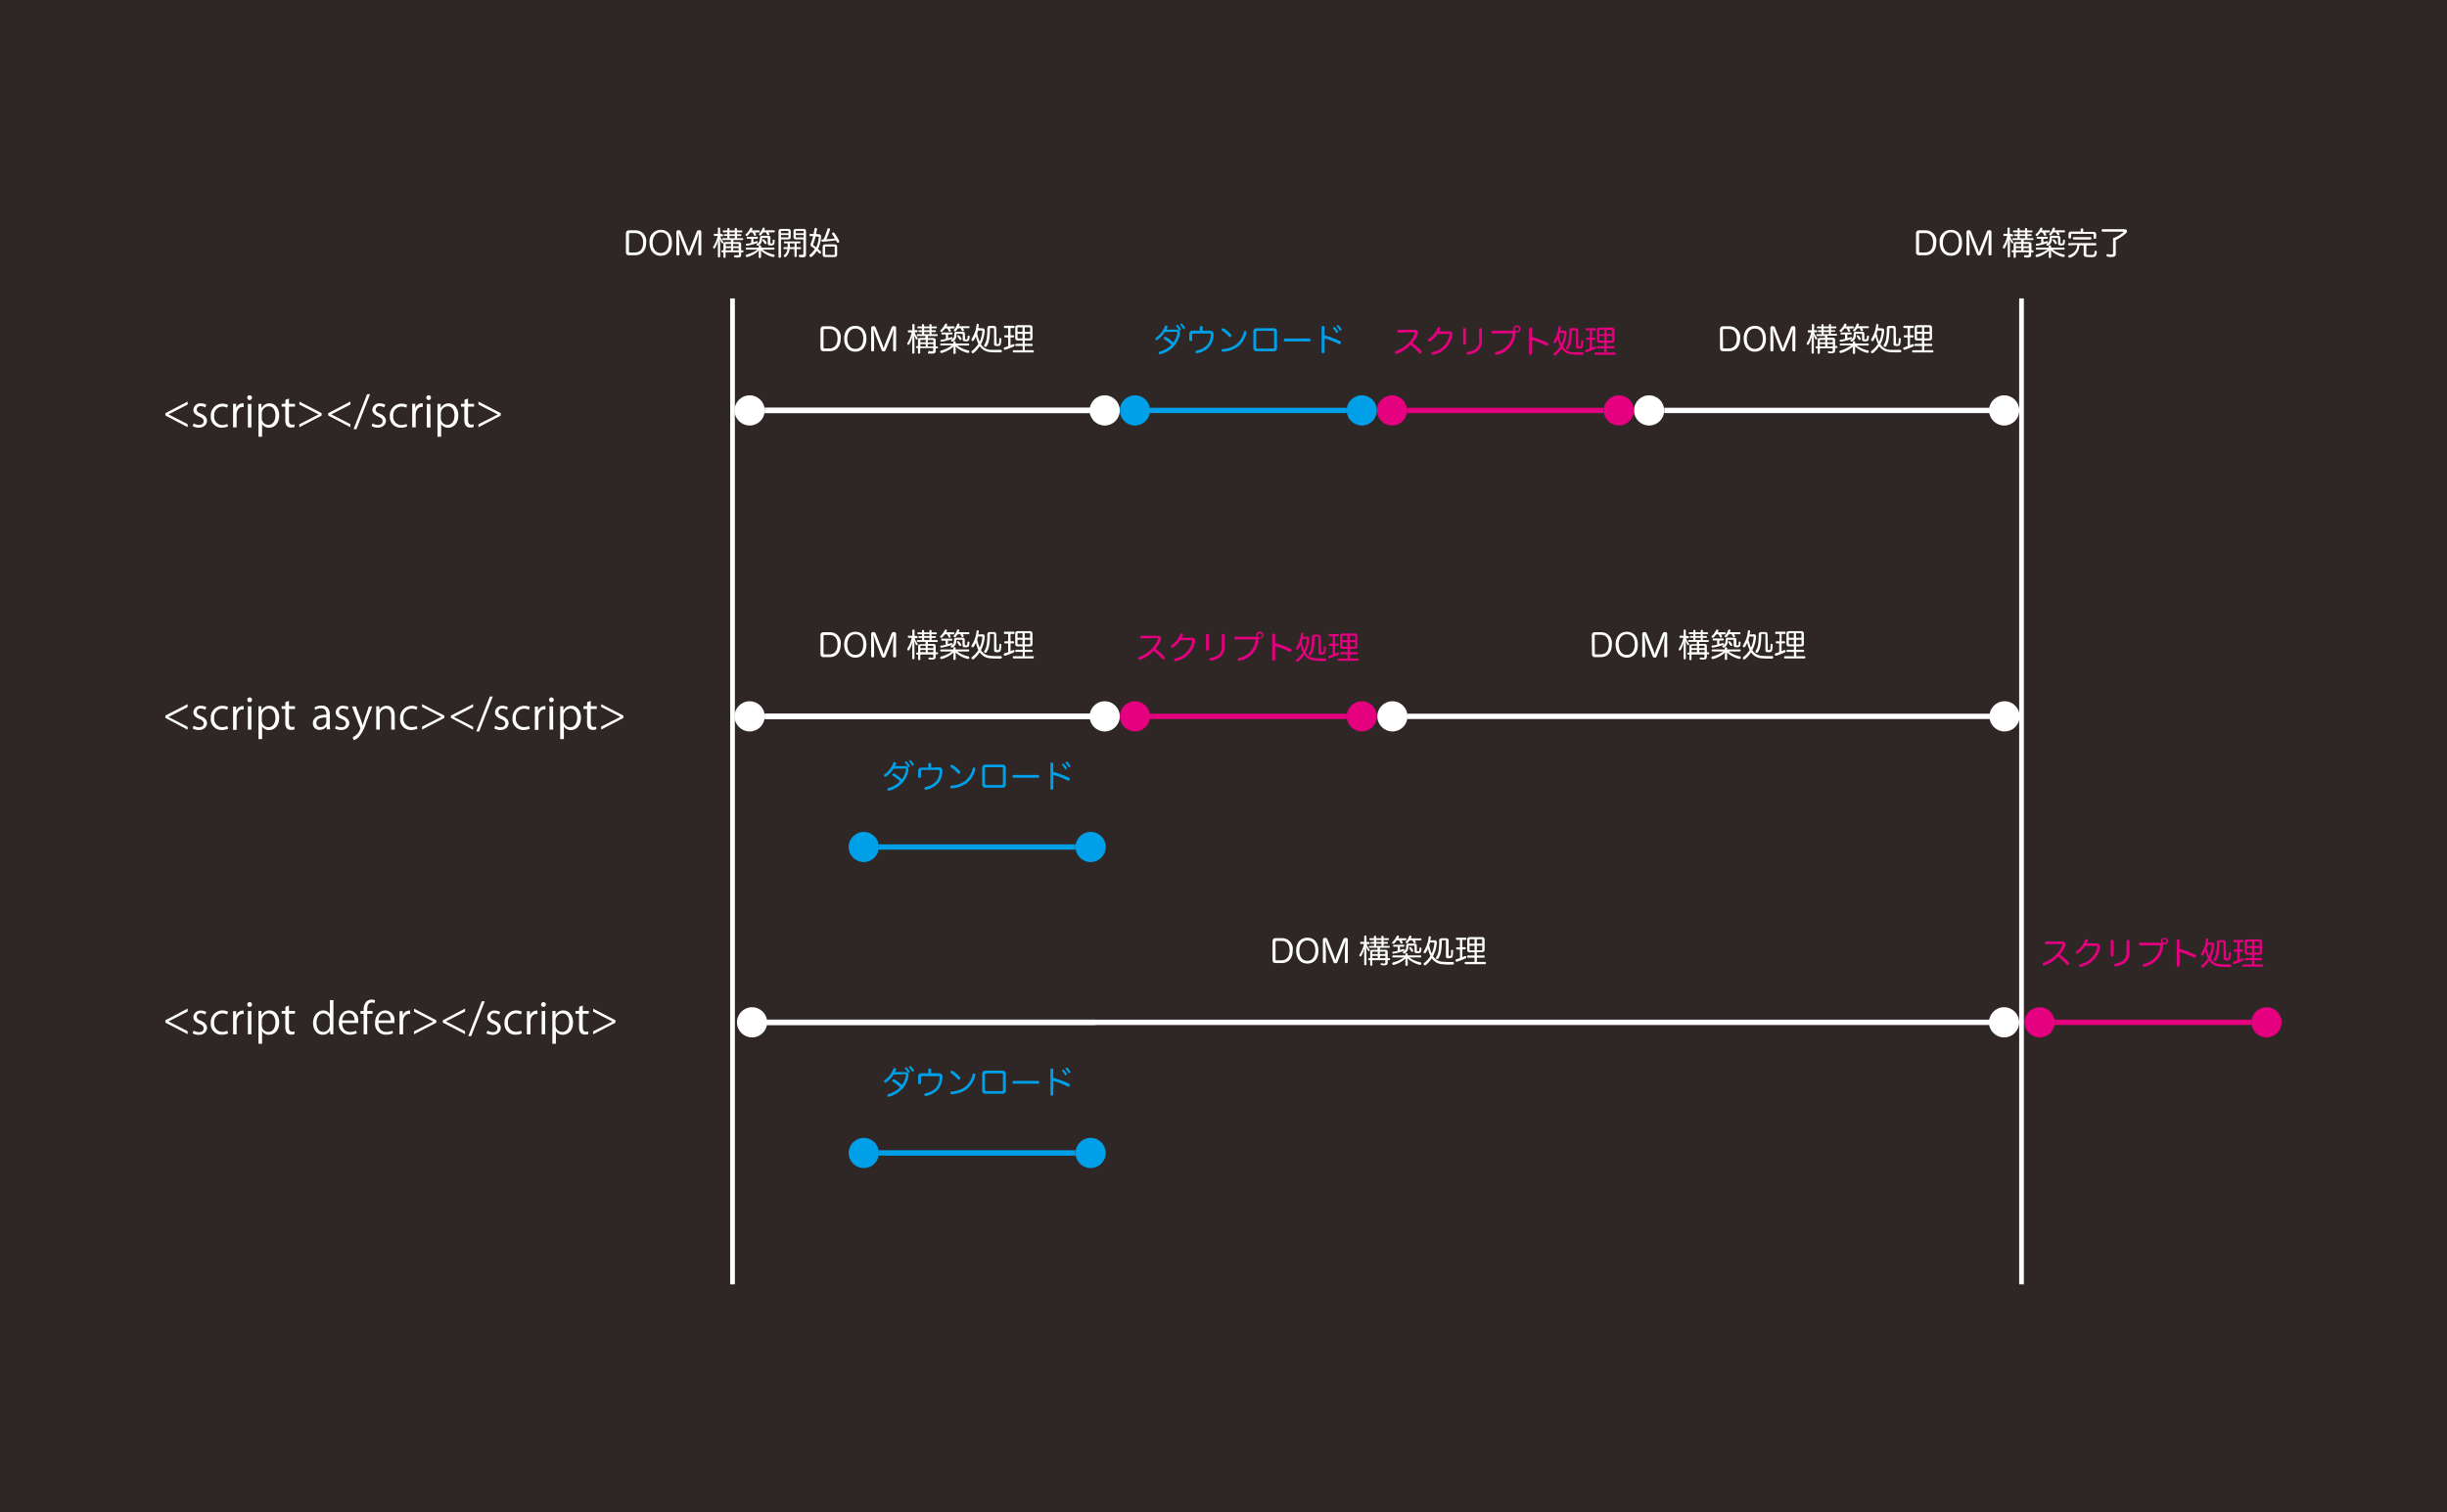 <svg id="レイヤー_1" data-name="レイヤー 1" xmlns="http://www.w3.org/2000/svg" viewBox="0 0 458.65 283.46"><rect x="0" y="0" width="458.65" height="283.46" fill="#333333" stroke="none"/><defs><style>.cls-1,.cls-4,.cls-5,.cls-7,.cls-9{fill:none;}.cls-2{fill:#2f2725;}.cls-3{fill:#fff;}.cls-4,.cls-5{stroke:#fff;}.cls-4,.cls-5,.cls-7,.cls-9{stroke-miterlimit:10;}.cls-5{stroke-width:0.88px;}.cls-6{fill:#e4007f;}.cls-7{stroke:#e4007f;}.cls-8{fill:#00a0e9;}.cls-9{stroke:#00a0e9;}</style></defs><rect class="cls-1" width="458.65" height="283.46"/><rect class="cls-1" width="458.65" height="283.46"/><rect class="cls-2" width="458.65" height="283.46"/><path class="cls-3" d="M31,77.89v-.43l4.17-2.19v.56l-3.58,1.85h0l3.58,1.84v.56Z" transform="translate(0 0)"/><path class="cls-3" d="M38.46,76.39a1.54,1.54,0,0,0-.84-.25.66.66,0,0,0-.74.64c0,.38.25.55.81.79s1.11.66,1.11,1.32-.59,1.28-1.54,1.28a2.41,2.41,0,0,1-1.15-.29l.19-.51a2.14,2.14,0,0,0,1,.29c.59,0,.87-.31.87-.7s-.23-.63-.8-.87c-.74-.29-1.12-.7-1.12-1.23a1.29,1.29,0,0,1,1.43-1.24,1.91,1.91,0,0,1,1,.27Z" transform="translate(0 0)"/><path class="cls-3" d="M42.76,79.93a2.88,2.88,0,0,1-1.18.24A2,2,0,0,1,39.51,78a2.18,2.18,0,0,1,2.23-2.33,2.31,2.31,0,0,1,1,.24l-.16.53a1.87,1.87,0,0,0-.9-.22,1.56,1.56,0,0,0-1.53,1.74,1.53,1.53,0,0,0,1.51,1.72,2.12,2.12,0,0,0,.94-.22Z" transform="translate(0 0)"/><path class="cls-3" d="M45.68,76.29l-.24,0c-.72,0-1.09.71-1.09,1.45v2.37h-.66V77c0-.46,0-.89,0-1.3h.58l0,.84h0a1.3,1.3,0,0,1,1.18-.94,1.38,1.38,0,0,1,.2,0Z" transform="translate(0 0)"/><path class="cls-3" d="M46.79,75a.45.45,0,0,1,0-.9.43.43,0,0,1,.44.44A.43.43,0,0,1,46.79,75Zm.33,5.13h-.66V75.73h.66Z" transform="translate(0 0)"/><path class="cls-3" d="M49.07,76.46a1.61,1.61,0,0,1,1.48-.84c1,0,1.78.89,1.78,2.23,0,1.6-.94,2.33-1.9,2.33a1.49,1.49,0,0,1-1.31-.69h0v2.38h-.67V77.13c0-.57,0-1,0-1.41H49l0,.74Zm0,1.89a1.23,1.23,0,0,0,1.22,1.3c.85,0,1.33-.74,1.33-1.78s-.46-1.7-1.31-1.7a1.34,1.34,0,0,0-1.24,1.35Z" transform="translate(0 0)"/><path class="cls-3" d="M53.51,74.94l.65-.23v1h1.13v.52H54.16v2.52c0,.55.17.85.59.85a1.32,1.32,0,0,0,.45-.06l0,.51a1.77,1.77,0,0,1-.65.1c-1.05,0-1.08-1-1.08-1.42v-2.5h-.68v-.52h.68Z" transform="translate(0 0)"/><path class="cls-3" d="M60.28,77.45v.46l-4.17,2.18v-.56l3.61-1.84h0l-3.61-1.85v-.56Z" transform="translate(0 0)"/><path class="cls-3" d="M61.51,77.89v-.43l4.17-2.19v.56L62.1,77.68h0l3.58,1.84v.56Z" transform="translate(0 0)"/><path class="cls-3" d="M66.81,80.45h-.54l2.54-6.55h.55Z" transform="translate(0 0)"/><path class="cls-3" d="M72,76.39a1.57,1.57,0,0,0-.84-.25.66.66,0,0,0-.74.64c0,.38.25.55.81.79s1.11.66,1.11,1.32-.59,1.28-1.54,1.28a2.38,2.38,0,0,1-1.15-.29l.19-.51a2.1,2.1,0,0,0,1,.29c.58,0,.87-.31.87-.7s-.23-.63-.81-.87-1.11-.7-1.11-1.23a1.29,1.29,0,0,1,1.43-1.24,1.85,1.85,0,0,1,1,.27Z" transform="translate(0 0)"/><path class="cls-3" d="M76.33,79.93a2.92,2.92,0,0,1-1.18.24A2,2,0,0,1,73.07,78a2.19,2.19,0,0,1,2.24-2.33,2.35,2.35,0,0,1,1,.24l-.17.53a1.79,1.79,0,0,0-.89-.22,1.56,1.56,0,0,0-1.54,1.74,1.54,1.54,0,0,0,1.52,1.72,2.12,2.12,0,0,0,.94-.22Z" transform="translate(0 0)"/><path class="cls-3" d="M79.25,76.29l-.24,0c-.72,0-1.09.71-1.09,1.45v2.37h-.66V77c0-.46,0-.89,0-1.3h.58l0,.84h0a1.29,1.29,0,0,1,1.18-.94,1.38,1.38,0,0,1,.2,0Z" transform="translate(0 0)"/><path class="cls-3" d="M80.35,75a.45.45,0,0,1,0-.9.42.42,0,0,1,.43.44A.43.43,0,0,1,80.35,75Zm.34,5.13H80V75.73h.66Z" transform="translate(0 0)"/><path class="cls-3" d="M82.63,76.46a1.64,1.64,0,0,1,1.49-.84c1,0,1.78.89,1.78,2.23,0,1.6-.94,2.33-1.9,2.33a1.49,1.49,0,0,1-1.31-.69h0v2.38H82V77.13c0-.57,0-1,0-1.41h.6l0,.74Zm0,1.89a1.24,1.24,0,0,0,1.23,1.3c.85,0,1.32-.74,1.32-1.78s-.45-1.7-1.3-1.7a1.34,1.34,0,0,0-1.25,1.35Z" transform="translate(0 0)"/><path class="cls-3" d="M87.07,74.94l.66-.23v1h1.13v.52H87.73v2.52c0,.55.17.85.59.85a1.32,1.32,0,0,0,.45-.06l0,.51a1.77,1.77,0,0,1-.65.1c-1,0-1.09-1-1.09-1.42v-2.5H86.4v-.52h.67Z" transform="translate(0 0)"/><path class="cls-3" d="M93.85,77.45v.46l-4.17,2.18v-.56l3.61-1.84h0l-3.61-1.85v-.56Z" transform="translate(0 0)"/><path class="cls-3" d="M31,134.58v-.44L35.16,132v.56l-3.58,1.85v0l3.58,1.83v.56Z" transform="translate(0 0)"/><path class="cls-3" d="M38.46,133.07a1.54,1.54,0,0,0-.84-.25.66.66,0,0,0-.74.64c0,.38.25.56.81.8s1.11.65,1.11,1.31-.59,1.28-1.54,1.28a2.31,2.31,0,0,1-1.15-.29l.19-.51a2.14,2.14,0,0,0,1,.29c.59,0,.87-.31.87-.7s-.23-.63-.8-.86c-.74-.3-1.12-.71-1.12-1.24a1.29,1.29,0,0,1,1.43-1.23,2,2,0,0,1,1,.26Z" transform="translate(0 0)"/><path class="cls-3" d="M42.76,136.61a2.88,2.88,0,0,1-1.18.24,2,2,0,0,1-2.07-2.22,2.17,2.17,0,0,1,2.23-2.32,2.34,2.34,0,0,1,1,.23l-.16.53a1.87,1.87,0,0,0-.9-.22,1.56,1.56,0,0,0-1.53,1.74,1.53,1.53,0,0,0,1.51,1.72,2.29,2.29,0,0,0,.94-.21Z" transform="translate(0 0)"/><path class="cls-3" d="M45.68,133l-.24,0c-.72,0-1.09.71-1.09,1.45v2.37h-.66v-3.06c0-.46,0-.88,0-1.3h.58l0,.84h0a1.3,1.3,0,0,1,1.18-.94,1.38,1.38,0,0,1,.2,0Z" transform="translate(0 0)"/><path class="cls-3" d="M46.79,131.64a.43.43,0,0,1-.44-.45.44.44,0,0,1,.44-.45.43.43,0,0,1,.44.45A.42.42,0,0,1,46.79,131.64Zm.33,5.13h-.66v-4.36h.66Z" transform="translate(0 0)"/><path class="cls-3" d="M49.07,133.14a1.6,1.6,0,0,1,1.48-.83c1,0,1.78.88,1.78,2.22,0,1.6-.94,2.33-1.9,2.33a1.49,1.49,0,0,1-1.31-.69h0v2.38h-.67v-4.74c0-.57,0-1,0-1.41H49l0,.74Zm0,1.89a1.23,1.23,0,0,0,1.22,1.3c.85,0,1.33-.74,1.33-1.78s-.46-1.7-1.31-1.7a1.34,1.34,0,0,0-1.24,1.35Z" transform="translate(0 0)"/><path class="cls-3" d="M53.51,131.62l.65-.23v1h1.13v.52H54.16v2.52c0,.55.17.85.59.85a1.32,1.32,0,0,0,.45-.06l0,.51a1.77,1.77,0,0,1-.65.1c-1.05,0-1.08-.95-1.08-1.42v-2.5h-.68v-.52h.68Z" transform="translate(0 0)"/><path class="cls-3" d="M61.81,135.73a5.73,5.73,0,0,0,.07,1h-.61l-.07-.56h0a1.51,1.51,0,0,1-1.29.65,1.2,1.2,0,0,1-1.27-1.24c0-1,.91-1.61,2.53-1.6,0-.37,0-1.2-1-1.2a1.89,1.89,0,0,0-1.07.31l-.16-.46a2.52,2.52,0,0,1,1.33-.36c1.23,0,1.55.87,1.55,1.73Zm-.65-1.23c-.83,0-1.86.12-1.86,1a.73.73,0,0,0,.75.81,1.07,1.07,0,0,0,1.11-1Z" transform="translate(0 0)"/><path class="cls-3" d="M65.13,133.07a1.57,1.57,0,0,0-.84-.25.66.66,0,0,0-.74.64c0,.38.25.56.81.8s1.11.65,1.11,1.31-.59,1.28-1.54,1.28a2.28,2.28,0,0,1-1.15-.29l.19-.51a2.1,2.1,0,0,0,1,.29c.58,0,.87-.31.87-.7s-.23-.63-.81-.86c-.73-.3-1.11-.71-1.11-1.24a1.29,1.29,0,0,1,1.43-1.23,1.94,1.94,0,0,1,1,.26Z" transform="translate(0 0)"/><path class="cls-3" d="M69.77,132.41l-1.16,3.09a7,7,0,0,1-1.43,2.74,2.28,2.28,0,0,1-.89.51l-.18-.56a2.49,2.49,0,0,0,1.41-1.57.62.62,0,0,0,0-.18l-1.54-4h.72l1,2.65c.11.3.2.64.28.91h0c.07-.27.18-.59.28-.93l.88-2.63Z" transform="translate(0 0)"/><path class="cls-3" d="M74,136.77h-.67v-2.58c0-.71-.25-1.33-1-1.33a1.19,1.19,0,0,0-1.15,1.24v2.67h-.66v-3.24c0-.45,0-.78,0-1.13h.59l0,.71h0a1.55,1.55,0,0,1,1.39-.8c.55,0,1.48.32,1.48,1.8Z" transform="translate(0 0)"/><path class="cls-3" d="M78.23,136.61a2.94,2.94,0,0,1-1.19.24A2,2,0,0,1,75,134.63a2.18,2.18,0,0,1,2.23-2.32,2.39,2.39,0,0,1,1,.23l-.17.53a1.79,1.79,0,0,0-.89-.22,1.57,1.57,0,0,0-1.54,1.74,1.54,1.54,0,0,0,1.51,1.72,2.3,2.3,0,0,0,1-.21Z" transform="translate(0 0)"/><path class="cls-3" d="M83.28,134.14v.45l-4.17,2.18v-.56l3.61-1.83v0l-3.61-1.85V132Z" transform="translate(0 0)"/><path class="cls-3" d="M84.51,134.58v-.44L88.68,132v.56l-3.59,1.85v0l3.59,1.83v.56Z" transform="translate(0 0)"/><path class="cls-3" d="M89.81,137.13h-.54l2.54-6.55h.55Z" transform="translate(0 0)"/><path class="cls-3" d="M95,133.07a1.62,1.62,0,0,0-.85-.25.65.65,0,0,0-.73.64c0,.38.24.56.8.8s1.11.65,1.11,1.31-.59,1.28-1.54,1.28a2.24,2.24,0,0,1-1.14-.29l.18-.51a2.14,2.14,0,0,0,1,.29c.58,0,.87-.31.87-.7s-.23-.63-.81-.86c-.74-.3-1.11-.71-1.11-1.24a1.28,1.28,0,0,1,1.42-1.23,2,2,0,0,1,1,.26Z" transform="translate(0 0)"/><path class="cls-3" d="M99.32,136.61a2.88,2.88,0,0,1-1.18.24,2,2,0,0,1-2.07-2.22,2.18,2.18,0,0,1,2.23-2.32,2.39,2.39,0,0,1,1,.23l-.17.53a1.8,1.8,0,0,0-.9-.22,1.57,1.57,0,0,0-1.53,1.74,1.53,1.53,0,0,0,1.51,1.72,2.25,2.25,0,0,0,.94-.21Z" transform="translate(0 0)"/><path class="cls-3" d="M102.24,133l-.23,0c-.72,0-1.09.71-1.09,1.45v2.37h-.67v-3.06c0-.46,0-.88,0-1.3h.59l0,.84h0a1.3,1.3,0,0,1,1.19-.94,1.25,1.25,0,0,1,.19,0Z" transform="translate(0 0)"/><path class="cls-3" d="M103.35,131.64a.43.43,0,0,1-.43-.45.43.43,0,0,1,.44-.45.43.43,0,0,1,.43.45A.42.42,0,0,1,103.35,131.64Zm.34,5.13H103v-4.36h.67Z" transform="translate(0 0)"/><path class="cls-3" d="M105.63,133.14a1.62,1.62,0,0,1,1.49-.83c1,0,1.77.88,1.77,2.22,0,1.6-.93,2.33-1.89,2.33a1.47,1.47,0,0,1-1.31-.69h0v2.38H105v-4.74c0-.57,0-1,0-1.41h.6l0,.74Zm0,1.89a1.23,1.23,0,0,0,1.22,1.3c.86,0,1.33-.74,1.33-1.78s-.46-1.7-1.3-1.7a1.34,1.34,0,0,0-1.25,1.35Z" transform="translate(0 0)"/><path class="cls-3" d="M110.07,131.62l.66-.23v1h1.12v.52h-1.12v2.52c0,.55.16.85.59.85a1.25,1.25,0,0,0,.44-.06l0,.51a1.71,1.71,0,0,1-.64.1c-1.06,0-1.09-.95-1.09-1.42v-2.5h-.67v-.52h.67Z" transform="translate(0 0)"/><path class="cls-3" d="M116.84,134.14v.45l-4.16,2.18v-.56l3.6-1.83v0l-3.6-1.85V132Z" transform="translate(0 0)"/><path class="cls-3" d="M31,191.7v-.44l4.17-2.19v.56l-3.58,1.85v0l3.58,1.83v.56Z" transform="translate(0 0)"/><path class="cls-3" d="M38.46,190.19a1.54,1.54,0,0,0-.84-.25.66.66,0,0,0-.74.64c0,.38.25.56.81.8s1.11.65,1.11,1.31S38.21,194,37.26,194a2.41,2.41,0,0,1-1.15-.29l.19-.51a2.14,2.14,0,0,0,1,.29c.59,0,.87-.31.87-.7s-.23-.63-.8-.86c-.74-.3-1.12-.71-1.12-1.24a1.29,1.29,0,0,1,1.43-1.24,1.91,1.91,0,0,1,1,.27Z" transform="translate(0 0)"/><path class="cls-3" d="M42.76,193.73a2.88,2.88,0,0,1-1.18.24,2,2,0,0,1-2.07-2.22,2.18,2.18,0,0,1,2.23-2.33,2.31,2.31,0,0,1,1,.24l-.16.53a1.87,1.87,0,0,0-.9-.22,1.56,1.56,0,0,0-1.53,1.74,1.53,1.53,0,0,0,1.51,1.72,2.12,2.12,0,0,0,.94-.22Z" transform="translate(0 0)"/><path class="cls-3" d="M45.68,190.09l-.24,0c-.72,0-1.09.71-1.09,1.45v2.37h-.66v-3.06c0-.46,0-.89,0-1.3h.58l0,.84h0a1.3,1.3,0,0,1,1.18-.94,1.38,1.38,0,0,1,.2,0Z" transform="translate(0 0)"/><path class="cls-3" d="M46.79,188.76a.43.43,0,0,1-.44-.45.44.44,0,0,1,.44-.45.45.45,0,0,1,0,.9Zm.33,5.13h-.66v-4.36h.66Z" transform="translate(0 0)"/><path class="cls-3" d="M49.07,190.26a1.61,1.61,0,0,1,1.48-.84c1,0,1.78.89,1.78,2.23,0,1.6-.94,2.33-1.9,2.33a1.49,1.49,0,0,1-1.31-.69h0v2.38h-.67v-4.74c0-.57,0-1,0-1.41H49l0,.74Zm0,1.89a1.23,1.23,0,0,0,1.22,1.3c.85,0,1.33-.74,1.33-1.78s-.46-1.7-1.31-1.7a1.34,1.34,0,0,0-1.24,1.35Z" transform="translate(0 0)"/><path class="cls-3" d="M53.51,188.74l.65-.23v1h1.13v.52H54.16v2.52c0,.55.17.85.59.85a1.32,1.32,0,0,0,.45-.06l0,.51a1.77,1.77,0,0,1-.65.1c-1.05,0-1.08-1-1.08-1.42v-2.5h-.68v-.52h.68Z" transform="translate(0 0)"/><path class="cls-3" d="M62.48,192.81c0,.35,0,.78,0,1.08h-.59l0-.75h0a1.53,1.53,0,0,1-1.42.84c-1,0-1.79-.87-1.79-2.21s.86-2.34,1.88-2.34a1.41,1.41,0,0,1,1.27.67h0v-2.61h.67Zm-.67-1.54a1.2,1.2,0,0,0-1.17-1.3c-.83,0-1.31.77-1.31,1.77s.43,1.7,1.28,1.7a1.25,1.25,0,0,0,1.2-1.33Z" transform="translate(0 0)"/><path class="cls-3" d="M66.88,193.7a3.2,3.2,0,0,1-1.37.27,2,2,0,0,1-2-2.19c0-1.37.77-2.36,1.94-2.36a1.79,1.79,0,0,1,1.69,2,3.36,3.36,0,0,1,0,.36h-3c0,1.21.69,1.67,1.48,1.67a2.76,2.76,0,0,0,1.14-.23Zm-.43-2.41c0-.59-.24-1.36-1.09-1.36s-1.15.76-1.22,1.36Z" transform="translate(0 0)"/><path class="cls-3" d="M68.17,189.53a2.35,2.35,0,0,1,.48-1.74,1.46,1.46,0,0,1,1-.4,1.72,1.72,0,0,1,.65.13l-.11.52a1.23,1.23,0,0,0-.51-.1c-.68,0-.85.64-.85,1.34v.25h1v.52h-1v3.84h-.67v-3.84h-.6v-.52Z" transform="translate(0 0)"/><path class="cls-3" d="M73.67,193.7a3.2,3.2,0,0,1-1.37.27,2,2,0,0,1-2-2.19c0-1.37.77-2.36,1.94-2.36a1.78,1.78,0,0,1,1.69,2,3.36,3.36,0,0,1,0,.36h-3c0,1.21.69,1.67,1.48,1.67a2.76,2.76,0,0,0,1.14-.23Zm-.43-2.41c0-.59-.24-1.36-1.09-1.36s-1.15.76-1.22,1.36Z" transform="translate(0 0)"/><path class="cls-3" d="M76.89,190.09l-.24,0c-.72,0-1.09.71-1.09,1.45v2.37h-.67v-3.06c0-.46,0-.89,0-1.3h.59l0,.84h0a1.3,1.3,0,0,1,1.19-.94,1.62,1.62,0,0,1,.2,0Z" transform="translate(0 0)"/><path class="cls-3" d="M81.78,191.26v.45l-4.17,2.18v-.56l3.61-1.83v0l-3.61-1.85v-.56Z" transform="translate(0 0)"/><path class="cls-3" d="M83,191.7v-.44l4.17-2.19v.56l-3.58,1.85v0l3.58,1.83v.56Z" transform="translate(0 0)"/><path class="cls-3" d="M88.31,194.25h-.54l2.54-6.55h.55Z" transform="translate(0 0)"/><path class="cls-3" d="M93.53,190.19a1.57,1.57,0,0,0-.84-.25.66.66,0,0,0-.74.64c0,.38.25.56.81.8s1.11.65,1.11,1.31S93.28,194,92.33,194a2.38,2.38,0,0,1-1.15-.29l.19-.51a2.1,2.1,0,0,0,1,.29c.58,0,.87-.31.87-.7s-.23-.63-.81-.86-1.11-.71-1.11-1.24a1.29,1.29,0,0,1,1.43-1.24,1.85,1.85,0,0,1,1,.27Z" transform="translate(0 0)"/><path class="cls-3" d="M97.83,193.73a2.92,2.92,0,0,1-1.18.24,2,2,0,0,1-2.08-2.22,2.19,2.19,0,0,1,2.24-2.33,2.35,2.35,0,0,1,1,.24l-.17.53a1.79,1.79,0,0,0-.89-.22,1.57,1.57,0,0,0-1.54,1.74,1.54,1.54,0,0,0,1.52,1.72,2.12,2.12,0,0,0,.94-.22Z" transform="translate(0 0)"/><path class="cls-3" d="M100.75,190.09l-.24,0c-.72,0-1.09.71-1.09,1.45v2.37h-.66v-3.06c0-.46,0-.89,0-1.3h.58l0,.84h0a1.29,1.29,0,0,1,1.18-.94,1.38,1.38,0,0,1,.2,0Z" transform="translate(0 0)"/><path class="cls-3" d="M101.85,188.76a.43.43,0,0,1-.43-.45.44.44,0,0,1,.44-.45.45.45,0,0,1,0,.9Zm.34,5.13h-.66v-4.36h.66Z" transform="translate(0 0)"/><path class="cls-3" d="M104.13,190.26a1.64,1.64,0,0,1,1.49-.84c1,0,1.78.89,1.78,2.23,0,1.6-.94,2.33-1.9,2.33a1.49,1.49,0,0,1-1.31-.69h0v2.38h-.66v-4.74c0-.57,0-1,0-1.41h.6l0,.74Zm0,1.89a1.24,1.24,0,0,0,1.23,1.3c.85,0,1.32-.74,1.32-1.78s-.45-1.7-1.3-1.7a1.34,1.34,0,0,0-1.25,1.35Z" transform="translate(0 0)"/><path class="cls-3" d="M108.57,188.74l.66-.23v1h1.13v.52h-1.13v2.52c0,.55.17.85.59.85a1.32,1.32,0,0,0,.45-.06l0,.51a1.77,1.77,0,0,1-.65.1c-1,0-1.09-1-1.09-1.42v-2.5h-.67v-.52h.67Z" transform="translate(0 0)"/><path class="cls-3" d="M115.35,191.26v.45l-4.17,2.18v-.56l3.61-1.83v0l-3.61-1.85v-.56Z" transform="translate(0 0)"/><circle class="cls-3" cx="140.51" cy="76.94" r="2.83"/><circle class="cls-3" cx="207.06" cy="76.94" r="2.83"/><line class="cls-4" x1="143.35" y1="76.94" x2="205.35" y2="76.94"/><line class="cls-4" x1="143.35" y1="76.94" x2="205.35" y2="76.94"/><path class="cls-3" d="M153.79,61.82c0-.47.18-.65.61-.65h1.07a2,2,0,0,1,2.1,2.28c0,1.5-.79,2.39-2.1,2.39H154.4c-.43,0-.61-.19-.61-.64Zm.57,3.29c0,.14.07.21.19.21h.89c1,0,1.54-.69,1.54-1.86s-.54-1.78-1.52-1.78h-.9a.19.19,0,0,0-.2.2Z" transform="translate(0 0)"/><path class="cls-3" d="M162.4,63.51c0,1.47-.8,2.42-2.08,2.42s-2.1-.94-2.1-2.43.81-2.42,2.1-2.42S162.4,62,162.4,63.51Zm-3.59,0c0,1.15.59,1.9,1.51,1.9s1.49-.73,1.49-1.94-.58-1.88-1.49-1.88S158.81,62.35,158.81,63.51Z" transform="translate(0 0)"/><path class="cls-3" d="M166,65.6a.37.37,0,0,1-.38.28.39.39,0,0,1-.39-.29l-.9-2.27c-.18-.43-.46-1.3-.58-1.67,0,.39.09,1.47.09,2.32v1.66c0,.17-.11.25-.28.25s-.28-.08-.28-.25V61.49a.36.36,0,0,1,.39-.36.45.45,0,0,1,.48.32l1.1,2.77a8.13,8.13,0,0,1,.37,1.12,8.83,8.83,0,0,1,.38-1.13l1.09-2.75a.45.45,0,0,1,.49-.33.35.35,0,0,1,.38.36v4.14a.24.24,0,0,1-.27.25c-.17,0-.29-.08-.29-.25V64c0-.85.08-1.92.1-2.33-.11.39-.41,1.24-.57,1.65Z" transform="translate(0 0)"/><path class="cls-3" d="M171.84,61.89c.1,0,.16.08.16.2s-.06.2-.16.2h-.42a3.86,3.86,0,0,0,.55,1,.3.3,0,0,1,.05.16.17.17,0,0,1-.06.14.21.21,0,0,1-.13.05.19.19,0,0,1-.17-.11,4.13,4.13,0,0,1-.36-.82,9,9,0,0,1,.1,1.2v2.2c0,.12-.08.18-.22.18s-.2-.06-.2-.18v-2a10.3,10.3,0,0,1,.09-1.18,6.28,6.28,0,0,1-.63,1.59.21.21,0,0,1-.18.11.18.18,0,0,1-.12,0,.24.24,0,0,1-.07-.17.26.26,0,0,1,0-.15,5.44,5.44,0,0,0,.81-2h-.55c-.11,0-.17-.08-.17-.2s.06-.2.17-.2H171v-1c0-.11.07-.18.2-.18s.22.07.22.18v1ZM173.48,63H172c-.1,0-.16-.06-.16-.18a.16.16,0,0,1,.16-.17h.81v-.4h-.52c-.09,0-.14-.08-.14-.18a.14.14,0,0,1,.14-.16h.52v-.36h-.72c-.09,0-.14-.06-.14-.17s0-.18.14-.18h.72v-.3c0-.1.07-.15.2-.15s.2.05.2.15v.3h1v-.3c0-.1.07-.15.19-.15s.2.05.2.15v.3h.85c.1,0,.15.08.15.18s-.05.17-.15.17h-.85v.36h.67a.14.14,0,0,1,.15.16.16.16,0,0,1-.15.18h-.67v.4h1a.16.16,0,0,1,.16.17c0,.12-.06.18-.16.18h-1.68v.37h1c.31,0,.46.13.46.41v1.16h.28c.1,0,.16.07.16.19a.16.16,0,0,1-.16.18h-.28v.47c0,.35-.18.5-.61.5a2.69,2.69,0,0,1-.6,0A.16.16,0,0,1,174,66a.13.13,0,0,1,0-.06.17.17,0,0,1,.17-.15h0a2.42,2.42,0,0,0,.46.06c.21,0,.27,0,.27-.22v-.38h-2.43v.88c0,.11-.08.16-.21.16s-.2,0-.2-.16v-.88h-.22c-.1,0-.15-.07-.15-.18s.05-.19.15-.19h.22V63.76c0-.28.15-.42.46-.42h.92Zm-.82.73c-.1,0-.15,0-.15.14v.31h1V63.7Zm-.15,1.21h1v-.43h-1Zm1.71-3.39h-1v.36h1Zm-1,1.1h1v-.4h-1Zm1.72,1.22c0-.11-.06-.14-.16-.14h-.89v.45h1.05Zm0,.64h-1.05v.43h1.05Z" transform="translate(0 0)"/><path class="cls-3" d="M176.4,64.77c-.11,0-.17-.06-.17-.18s.06-.2.17-.2h2.29v-.24c0-.1.07-.17.21-.17s.22.07.22.17v.24h2.38c.11,0,.16.08.16.2s0,.18-.15.18h-2.1a5.25,5.25,0,0,0,2.11.92.19.19,0,0,1,.15.2.28.28,0,0,1,0,.09.21.21,0,0,1-.22.18h-.08a5.26,5.26,0,0,1-2.29-1.22,3.39,3.39,0,0,1,.05.54v.7c0,.11-.07.17-.22.17s-.21-.06-.21-.17v-.7a3.38,3.38,0,0,1,.05-.53,5.61,5.61,0,0,1-2.22,1.22h-.08a.22.22,0,0,1-.22-.17.31.31,0,0,1,0-.08.19.19,0,0,1,.16-.2,6.21,6.21,0,0,0,2.06-1ZM178,61.59a2,2,0,0,1,.22.35.15.15,0,0,1,0,.09c0,.07,0,.12-.14.15l-.09,0a.18.18,0,0,1-.17-.11,3.54,3.54,0,0,0-.27-.5h-.41a4,4,0,0,1-.49.57.31.31,0,0,1-.19.08.26.26,0,0,1-.15-.06.21.21,0,0,1-.07-.14.19.19,0,0,1,.09-.16,3.55,3.55,0,0,0,.78-1.06.2.2,0,0,1,.19-.13l.09,0a.18.18,0,0,1,.14.16.2.2,0,0,1,0,.1c0,.08-.09.16-.13.25h1.36c.1,0,.17.05.17.18a.17.17,0,0,1-.17.19Zm-.29,1.79a6.32,6.32,0,0,0,.62-.18h.06a.15.15,0,0,1,.15.12.17.17,0,0,1,0,.07.16.16,0,0,1-.13.17,11.38,11.38,0,0,1-1.89.49h-.05a.2.2,0,0,1-.2-.19.06.06,0,0,1,0,0,.18.18,0,0,1,.17-.18c.27,0,.57-.1.85-.16V62.7h-.7c-.1,0-.15-.07-.15-.18s0-.19.15-.19h1.79c.1,0,.16.08.16.19a.16.16,0,0,1-.16.18h-.67Zm3.17.11c0,.1,0,.13.18.13s.24,0,.26-.12a1.45,1.45,0,0,0,.05-.42.17.17,0,0,1,.18-.17h0c.11,0,.2.07.2.18h0a2,2,0,0,1-.09.6c-.06.2-.22.3-.64.3s-.57-.09-.57-.4v-.88c0-.11-.06-.14-.16-.14h-.86c-.1,0-.15,0-.16.16a1.35,1.35,0,0,1-.67,1.31.27.27,0,0,1-.14,0,.23.23,0,0,1-.16-.08.24.24,0,0,1-.05-.13.21.21,0,0,1,.1-.17c.38-.22.52-.47.52-1.08,0-.28.14-.4.44-.4h1.11c.29,0,.44.13.44.42Zm-1.37-1.9a4.29,4.29,0,0,1-.33.45.29.29,0,0,1-.18.08.25.25,0,0,1-.16-.06.19.19,0,0,1-.07-.14.29.29,0,0,1,.07-.15,2.8,2.8,0,0,0,.59-1,.2.2,0,0,1,.18-.13l.08,0a.18.18,0,0,1,.16.16.28.28,0,0,1,0,.09l-.12.26h1.84c.1,0,.16.05.16.18s-.06.19-.16.19h-1.09a1.81,1.81,0,0,1,.19.3.23.23,0,0,1,0,.09c0,.07-.05.12-.13.15l-.09,0a.23.23,0,0,1-.2-.12,3.58,3.58,0,0,0-.25-.44Zm.15,1.26a.26.26,0,0,1,.15.07,3,3,0,0,1,.39.53.53.53,0,0,1,0,.12.19.19,0,0,1-.11.16.17.17,0,0,1-.1,0,.22.22,0,0,1-.18-.12,3.38,3.38,0,0,0-.33-.48.24.24,0,0,1-.05-.12.18.18,0,0,1,.09-.15A.15.15,0,0,1,179.62,62.85Z" transform="translate(0 0)"/><path class="cls-3" d="M184.17,61.55c.27,0,.4.17.4.44v.09a6.65,6.65,0,0,1-.7,2.45c0,.07.09.14.14.21a2.22,2.22,0,0,0,1.58.84,9.71,9.71,0,0,0,1.12,0l.86,0h0a.2.2,0,0,1,.21.22h0a.24.24,0,0,1-.22.26h-.72a12.25,12.25,0,0,1-1.38-.07,2.49,2.49,0,0,1-1.75-1l-.08-.1a5.43,5.43,0,0,1-1.13,1.27.25.25,0,0,1-.16.06.24.24,0,0,1-.19-.11.2.2,0,0,1-.06-.15.24.24,0,0,1,.11-.19,5.05,5.05,0,0,0,1.18-1.32,6.22,6.22,0,0,1-.46-1.38,5.85,5.85,0,0,1-.4.75.21.21,0,0,1-.18.11.3.3,0,0,1-.15-.05.23.23,0,0,1-.09-.19.2.2,0,0,1,0-.13,6,6,0,0,0,.94-2.69c0-.11.09-.17.22-.17h0a.19.19,0,0,1,.2.19v0c0,.2-.07.41-.11.61Zm-.84.4c-.05.2-.11.38-.17.57a7.3,7.3,0,0,0,.46,1.53,5.6,5.6,0,0,0,.5-1.93v0c0-.11,0-.15-.13-.15Zm3.46,2.38c0,.14,0,.17.19.17s.23,0,.26-.15a4.54,4.54,0,0,0,.06-.82.18.18,0,0,1,.19-.18h0a.2.2,0,0,1,.19.19h0a3.82,3.82,0,0,1-.12,1,.39.39,0,0,1-.23.27,1.09,1.09,0,0,1-.4.06,1.27,1.27,0,0,1-.39-.05c-.16,0-.22-.19-.22-.4V61.67c0-.13-.05-.16-.17-.16h-.44c-.11,0-.17,0-.17.16a10.8,10.8,0,0,1-.14,2,3.36,3.36,0,0,1-.49,1.26.24.24,0,0,1-.33.06.19.19,0,0,1-.11-.18.2.2,0,0,1,0-.13,2.84,2.84,0,0,0,.45-1.09,10.42,10.42,0,0,0,.14-2c0-.36.17-.5.52-.5h.62c.36,0,.53.14.53.5Z" transform="translate(0 0)"/><path class="cls-3" d="M188.32,61.49c-.1,0-.16-.09-.16-.21s.06-.21.16-.21H190c.11,0,.17.09.17.21s-.06.21-.17.21h-.59v1.36h.49c.12,0,.18.08.18.21s-.06.2-.18.2h-.49v1.46l.46-.2a.23.23,0,0,1,.11,0,.17.17,0,0,1,.17.12.27.27,0,0,1,0,.12.21.21,0,0,1-.11.18,16.92,16.92,0,0,1-1.62.63h-.08a.22.22,0,0,1-.2-.16.34.34,0,0,1,0-.09.19.19,0,0,1,.14-.2c.22-.06.45-.14.68-.22V63.26h-.55c-.11,0-.17-.08-.17-.2s.06-.21.17-.21h.55V61.49Zm2.48,2.34c-.34,0-.51-.13-.51-.49V61.46c0-.36.15-.5.51-.5H193c.34,0,.52.13.52.5v1.88c0,.36-.16.49-.52.49h-.93v.62h1.32c.11,0,.16.08.16.2s-.05.21-.16.21h-1.32v.8h1.54c.11,0,.16.08.16.2s-.05.21-.16.21H190c-.11,0-.16-.09-.16-.21s0-.2.16-.2h1.69v-.8h-1.23c-.11,0-.16-.09-.16-.21s.05-.2.16-.2h1.23v-.62Zm.09-2.47c-.12,0-.17,0-.17.16v.69h.93v-.85Zm-.17,1.23v.68c0,.12.05.16.17.16h.76v-.84Zm1.36-.38h1v-.69c0-.11-.06-.16-.18-.16h-.84Zm0,1.22h.84c.12,0,.18,0,.18-.16v-.68h-1Z" transform="translate(0 0)"/><circle class="cls-3" cx="309.1" cy="76.94" r="2.83"/><circle class="cls-3" cx="375.65" cy="76.94" r="2.83"/><line class="cls-4" x1="311.94" y1="76.94" x2="373.94" y2="76.94"/><path class="cls-3" d="M322.38,61.82c0-.47.18-.65.61-.65h1.07a2,2,0,0,1,2.1,2.28c0,1.5-.79,2.39-2.1,2.39H323c-.43,0-.61-.19-.61-.64Zm.57,3.29c0,.14.07.21.19.21H324c1,0,1.54-.69,1.54-1.86s-.54-1.78-1.52-1.78h-.9a.19.19,0,0,0-.2.2Z" transform="translate(0 0)"/><path class="cls-3" d="M331,63.51c0,1.47-.8,2.42-2.08,2.42s-2.1-.94-2.1-2.43.81-2.42,2.1-2.42S331,62,331,63.51Zm-3.59,0c0,1.15.59,1.9,1.51,1.9s1.49-.73,1.49-1.94-.58-1.88-1.49-1.88S327.4,62.35,327.4,63.51Z" transform="translate(0 0)"/><path class="cls-3" d="M334.55,65.6a.37.37,0,0,1-.38.28.39.39,0,0,1-.39-.29l-.9-2.27c-.18-.43-.46-1.3-.58-1.67,0,.39.09,1.47.09,2.32v1.66c0,.17-.11.25-.28.25s-.28-.08-.28-.25V61.49a.36.36,0,0,1,.39-.36.45.45,0,0,1,.48.32l1.1,2.77a8.13,8.13,0,0,1,.37,1.12,8.83,8.83,0,0,1,.38-1.13l1.09-2.75a.45.45,0,0,1,.49-.33.35.35,0,0,1,.38.36v4.14a.24.24,0,0,1-.27.25c-.17,0-.29-.08-.29-.25V64c0-.85.08-1.92.1-2.33-.11.39-.41,1.24-.57,1.65Z" transform="translate(0 0)"/><path class="cls-3" d="M340.43,61.89c.1,0,.16.08.16.2s-.06.2-.16.2H340a3.86,3.86,0,0,0,.55,1,.3.3,0,0,1,.05.16.17.17,0,0,1-.06.14.21.21,0,0,1-.13.05.19.19,0,0,1-.17-.11,4.13,4.13,0,0,1-.36-.82,9,9,0,0,1,.1,1.2v2.2c0,.12-.08.18-.22.18s-.2-.06-.2-.18v-2a10.3,10.3,0,0,1,.09-1.18,6.28,6.28,0,0,1-.63,1.59.21.21,0,0,1-.18.11.18.18,0,0,1-.12,0,.24.24,0,0,1-.07-.17.26.26,0,0,1,0-.15,5.44,5.44,0,0,0,.81-2H339c-.11,0-.17-.08-.17-.2s.06-.2.17-.2h.61v-1c0-.11.07-.18.2-.18s.22.07.22.18v1ZM342.07,63H340.6c-.1,0-.16-.06-.16-.18a.16.16,0,0,1,.16-.17h.81v-.4h-.52c-.09,0-.14-.08-.14-.18a.14.14,0,0,1,.14-.16h.52v-.36h-.72c-.09,0-.14-.06-.14-.17s.05-.18.14-.18h.72v-.3c0-.1.07-.15.2-.15s.19.05.19.15v.3h1v-.3c0-.1.07-.15.19-.15s.2.05.2.15v.3h.85c.1,0,.15.08.15.18s-.05.17-.15.17h-.85v.36h.67A.14.14,0,0,1,344,62a.16.16,0,0,1-.15.18h-.67v.4h1a.16.16,0,0,1,.16.17c0,.12-.06.18-.16.18h-1.68v.37h1c.31,0,.46.13.46.41v1.16h.28c.1,0,.16.07.16.19a.16.16,0,0,1-.16.18h-.28v.47c0,.35-.18.5-.61.5a2.69,2.69,0,0,1-.6,0,.16.16,0,0,1-.14-.17.13.13,0,0,1,0-.06.17.17,0,0,1,.17-.15h0a2.42,2.42,0,0,0,.46.06c.21,0,.27,0,.27-.22v-.38H341.1v.88c0,.11-.08.16-.21.16s-.2,0-.2-.16v-.88h-.22c-.1,0-.15-.07-.15-.18s.05-.19.15-.19h.22V63.76q0-.42.45-.42h.93Zm-.82.73c-.1,0-.15,0-.15.14v.31h1V63.7Zm-.15,1.21h1v-.43h-1Zm1.71-3.39h-1v.36h1Zm-1,1.1h1v-.4h-1Zm1.73,1.22c0-.11-.06-.14-.16-.14h-.89v.45h1Zm0,.64h-1v.43h1Z" transform="translate(0 0)"/><path class="cls-3" d="M345,64.77c-.11,0-.17-.06-.17-.18s.06-.2.17-.2h2.29v-.24c0-.1.07-.17.21-.17s.22.07.22.17v.24h2.38c.11,0,.16.08.16.2s-.05.18-.15.18H348a5.25,5.25,0,0,0,2.11.92.19.19,0,0,1,.15.2.28.28,0,0,1,0,.09.21.21,0,0,1-.22.18H350a5.26,5.26,0,0,1-2.29-1.22,3.39,3.39,0,0,1,0,.54v.7c0,.11-.07.17-.22.17s-.21-.06-.21-.17v-.7a3.38,3.38,0,0,1,.05-.53,5.61,5.61,0,0,1-2.22,1.22H345a.22.22,0,0,1-.22-.17.31.31,0,0,1,0-.08.19.19,0,0,1,.16-.2,6.21,6.21,0,0,0,2.06-1Zm1.56-3.18a2,2,0,0,1,.22.35.15.15,0,0,1,0,.09c0,.07-.05.12-.14.15l-.09,0a.18.18,0,0,1-.17-.11,3.54,3.54,0,0,0-.27-.5h-.41a4,4,0,0,1-.49.57.31.31,0,0,1-.19.08.26.26,0,0,1-.15-.06.21.21,0,0,1-.07-.14.19.19,0,0,1,.09-.16,3.55,3.55,0,0,0,.78-1.06.2.2,0,0,1,.19-.13l.09,0a.18.18,0,0,1,.14.16.2.2,0,0,1,0,.1c0,.08-.09.16-.13.25h1.36c.1,0,.16.05.16.18s-.06.19-.16.19Zm-.29,1.79a6.32,6.32,0,0,0,.62-.18h.06a.15.15,0,0,1,.15.12.19.19,0,0,1-.12.24,11.64,11.64,0,0,1-1.89.49H345a.2.2,0,0,1-.2-.19.06.06,0,0,1,0,0,.18.18,0,0,1,.17-.18c.27,0,.57-.1.85-.16V62.7h-.7c-.1,0-.15-.07-.15-.18s.05-.19.15-.19h1.79c.1,0,.16.08.16.19a.16.16,0,0,1-.16.18h-.67Zm3.17.11c0,.1,0,.13.18.13s.24,0,.26-.12a1.45,1.45,0,0,0,.05-.42.17.17,0,0,1,.18-.17h0c.11,0,.2.07.2.18h0a3,3,0,0,1-.09.6c-.06.2-.22.3-.64.3s-.57-.09-.57-.4v-.88c0-.11-.06-.14-.16-.14H348c-.11,0-.15,0-.16.16a1.35,1.35,0,0,1-.67,1.31.27.27,0,0,1-.14,0,.23.23,0,0,1-.16-.08.24.24,0,0,1-.05-.13.21.21,0,0,1,.1-.17c.38-.22.52-.47.52-1.08,0-.28.14-.4.44-.4H349c.29,0,.44.13.44.42Zm-1.37-1.9a4.29,4.29,0,0,1-.33.45.29.29,0,0,1-.18.08.25.25,0,0,1-.16-.06.19.19,0,0,1-.07-.14.29.29,0,0,1,.07-.15,2.8,2.8,0,0,0,.59-1,.2.2,0,0,1,.18-.13l.08,0a.18.18,0,0,1,.16.16.28.28,0,0,1,0,.09l-.12.26h1.84c.1,0,.16.05.16.18s-.06.19-.16.19H349a1.81,1.81,0,0,1,.19.3.23.23,0,0,1,0,.09c0,.07-.05.12-.13.15l-.09,0a.23.23,0,0,1-.2-.12,3.58,3.58,0,0,0-.25-.44Zm.15,1.26a.26.26,0,0,1,.15.07,3,3,0,0,1,.39.53.53.53,0,0,1,0,.12.19.19,0,0,1-.11.16.17.17,0,0,1-.1,0,.22.22,0,0,1-.18-.12,3.38,3.38,0,0,0-.33-.48A.24.24,0,0,1,348,63a.18.18,0,0,1,.09-.15A.15.15,0,0,1,348.21,62.85Z" transform="translate(0 0)"/><path class="cls-3" d="M352.76,61.55c.27,0,.4.17.4.44v.09a6.65,6.65,0,0,1-.7,2.45l.14.21a2.22,2.22,0,0,0,1.58.84,9.71,9.71,0,0,0,1.12,0l.86,0h0a.2.2,0,0,1,.21.22h0a.24.24,0,0,1-.22.26h-.72a12.25,12.25,0,0,1-1.38-.07,2.53,2.53,0,0,1-1.76-1,.36.36,0,0,0-.07-.1,5.43,5.43,0,0,1-1.13,1.27.25.25,0,0,1-.16.06.24.24,0,0,1-.19-.11.2.2,0,0,1-.06-.15.24.24,0,0,1,.11-.19A5.05,5.05,0,0,0,352,64.48a6.22,6.22,0,0,1-.46-1.38,5.85,5.85,0,0,1-.4.75.21.21,0,0,1-.18.11.3.3,0,0,1-.15-.05.23.23,0,0,1-.09-.19.2.2,0,0,1,0-.13,6,6,0,0,0,.94-2.69c0-.11.09-.17.22-.17h0a.19.19,0,0,1,.2.19v0c0,.2-.07.41-.11.61Zm-.84.4c-.05.2-.11.38-.17.57a7.3,7.3,0,0,0,.46,1.53,5.6,5.6,0,0,0,.5-1.93v0c0-.11,0-.15-.13-.15Zm3.46,2.38c0,.14,0,.17.19.17s.23,0,.26-.15a4.54,4.54,0,0,0,.06-.82.18.18,0,0,1,.19-.18h0a.2.2,0,0,1,.19.19h0a4.25,4.25,0,0,1-.12,1,.39.39,0,0,1-.23.27,1.09,1.09,0,0,1-.4.06,1.27,1.27,0,0,1-.39-.05c-.16,0-.22-.19-.22-.4V61.67c0-.13-.05-.16-.17-.16h-.44c-.11,0-.17,0-.17.16a10.8,10.8,0,0,1-.14,2,3.36,3.36,0,0,1-.49,1.26.24.24,0,0,1-.33.06.19.19,0,0,1-.11-.18.2.2,0,0,1,0-.13,2.84,2.84,0,0,0,.45-1.09,10.42,10.42,0,0,0,.14-2c0-.36.17-.5.52-.5h.62c.36,0,.53.14.53.5Z" transform="translate(0 0)"/><path class="cls-3" d="M356.91,61.49c-.1,0-.16-.09-.16-.21s.06-.21.16-.21h1.63c.11,0,.17.09.17.21s-.06.21-.17.21H358v1.36h.49c.12,0,.18.08.18.21s-.06.2-.18.2H358v1.46l.46-.2a.23.23,0,0,1,.11,0,.17.17,0,0,1,.17.12.27.27,0,0,1,0,.12.2.2,0,0,1-.12.18,15.79,15.79,0,0,1-1.61.63h-.08a.22.22,0,0,1-.2-.16.34.34,0,0,1,0-.09.19.19,0,0,1,.14-.2c.22-.06.45-.14.68-.22V63.26H357c-.11,0-.17-.08-.17-.2s.06-.21.17-.21h.55V61.49Zm2.48,2.34c-.34,0-.51-.13-.51-.49V61.46c0-.36.15-.5.51-.5h2.21c.34,0,.52.13.52.5v1.88c0,.36-.16.49-.52.49h-.93v.62H362c.11,0,.16.08.16.2s0,.21-.16.21h-1.32v.8h1.54c.11,0,.16.08.16.2s-.05.21-.16.21h-3.66c-.11,0-.16-.09-.16-.21s.05-.2.16-.2h1.69v-.8H359c-.11,0-.16-.09-.16-.21s0-.2.16-.2h1.23v-.62Zm.09-2.47c-.12,0-.17,0-.17.16v.69h.93v-.85Zm-.17,1.23v.68c0,.12.05.16.17.16h.76v-.84Zm1.36-.38h1v-.69c0-.11-.06-.16-.18-.16h-.84Zm0,1.22h.84c.12,0,.18,0,.18-.16v-.68h-1Z" transform="translate(0 0)"/><line class="cls-5" x1="137.3" y1="55.94" x2="137.3" y2="240.76"/><path class="cls-3" d="M117.32,43.83c0-.46.19-.65.61-.65H119a2,2,0,0,1,2.11,2.29c0,1.49-.8,2.38-2.11,2.38h-1.07c-.42,0-.61-.18-.61-.64Zm.57,3.3c0,.14.07.2.19.2H119c1,0,1.54-.69,1.54-1.86S120,43.7,119,43.7h-.9a.18.18,0,0,0-.2.2Z" transform="translate(0 0)"/><path class="cls-3" d="M125.94,45.52c0,1.48-.81,2.43-2.09,2.43s-2.1-1-2.1-2.44a2.13,2.13,0,0,1,2.1-2.42C125.13,43.09,125.94,44,125.94,45.52Zm-3.6,0c0,1.16.59,1.91,1.51,1.91s1.49-.74,1.49-2-.58-1.87-1.49-1.87S122.34,44.36,122.34,45.52Z" transform="translate(0 0)"/><path class="cls-3" d="M129.49,47.61a.4.4,0,0,1-.76,0l-.91-2.28c-.17-.43-.46-1.3-.58-1.67,0,.39.09,1.48.09,2.32v1.67c0,.16-.11.24-.28.24s-.27-.08-.27-.24V43.5a.34.34,0,0,1,.38-.35.44.44,0,0,1,.48.31l1.1,2.77a10.6,10.6,0,0,1,.38,1.12,11.29,11.29,0,0,1,.37-1.13l1.09-2.74a.46.46,0,0,1,.5-.33.34.34,0,0,1,.37.35v4.15a.24.24,0,0,1-.27.24c-.16,0-.28-.08-.28-.24V46c0-.85.07-1.93.09-2.33-.11.38-.41,1.24-.57,1.64Z" transform="translate(0 0)"/><path class="cls-3" d="M135.37,43.91c.1,0,.16.08.16.2s-.06.19-.16.19H135a3.86,3.86,0,0,0,.55,1,.25.25,0,0,1,.05.16.14.14,0,0,1-.06.14.21.21,0,0,1-.13,0,.2.2,0,0,1-.17-.11,5.6,5.6,0,0,1-.36-.81,8.8,8.8,0,0,1,.1,1.19v2.21c0,.11-.08.18-.22.18s-.2-.07-.2-.18v-2c0-.26,0-.73.09-1.19a5.8,5.8,0,0,1-.63,1.59.19.19,0,0,1-.18.11.21.21,0,0,1-.12-.05.22.22,0,0,1-.07-.16.3.3,0,0,1,.05-.16,5.73,5.73,0,0,0,.81-2h-.56c-.11,0-.16-.07-.16-.19s0-.2.16-.2h.61v-1c0-.12.07-.18.2-.18s.22.06.22.18v1ZM137,45h-1.48c-.09,0-.15-.07-.15-.18s.06-.17.15-.17h.81v-.41h-.52a.15.15,0,0,1-.14-.17c0-.1.05-.16.14-.16h.52v-.36h-.71c-.1,0-.15-.07-.15-.17s0-.18.15-.18h.71v-.3c0-.1.07-.16.2-.16s.2.06.2.16v.3h1v-.3c0-.1.07-.16.2-.16s.19.06.19.16v.3H139c.09,0,.15.07.15.18a.15.15,0,0,1-.15.17h-.86v.36h.68c.09,0,.14.06.14.16a.15.15,0,0,1-.14.17h-.68v.41h1a.15.15,0,0,1,.16.17.16.16,0,0,1-.16.18h-1.68v.37h1c.32,0,.46.12.46.4v1.16h.28c.1,0,.16.08.16.19s-.06.19-.16.19h-.28v.46c0,.35-.18.51-.61.51a2.74,2.74,0,0,1-.6-.05.17.17,0,0,1-.13-.18V48a.18.18,0,0,1,.18-.15h0a2.4,2.4,0,0,0,.46,0c.21,0,.27,0,.27-.22V47.3H136v.88c0,.1-.08.16-.2.16s-.21-.06-.21-.16V47.3h-.21c-.11,0-.16-.08-.16-.19s.05-.19.16-.19h.21V45.77c0-.27.15-.41.46-.41H137Zm-.82.73c-.11,0-.16,0-.16.13v.31h1v-.44Zm-.16,1.2h1V46.5h-1Zm1.71-3.38h-1v.36h1Zm-1,1.1h1v-.41h-1Zm1.72,1.21c0-.1-.06-.13-.16-.13h-.89v.44h1.05Zm0,.65h-1.05v.42h1.05Z" transform="translate(0 0)"/><path class="cls-3" d="M139.94,46.79c-.11,0-.17-.07-.17-.19s.06-.19.16-.19h2.29v-.24c0-.1.07-.18.22-.18s.22.08.22.18v.24H145c.11,0,.16.07.16.19s0,.19-.15.19h-2.1a5.45,5.45,0,0,0,2.11.92.19.19,0,0,1,.16.19.44.44,0,0,1,0,.1.22.22,0,0,1-.22.18h-.08a5.27,5.27,0,0,1-2.29-1.23,3.55,3.55,0,0,1,.06.55v.69c0,.11-.08.18-.22.18s-.22-.07-.22-.18v-.69a3.5,3.5,0,0,1,.05-.54,5.5,5.5,0,0,1-2.22,1.23H140a.23.23,0,0,1-.22-.17.31.31,0,0,1,0-.09.19.19,0,0,1,.15-.2,6.2,6.2,0,0,0,2.06-.94Zm1.55-3.19a2.45,2.45,0,0,1,.22.35.18.18,0,0,1,0,.09.16.16,0,0,1-.13.15.2.2,0,0,1-.1,0,.18.18,0,0,1-.17-.11,2.49,2.49,0,0,0-.27-.5h-.41a3.48,3.48,0,0,1-.49.57.26.26,0,0,1-.18.09.23.23,0,0,1-.15-.07.19.19,0,0,1-.08-.14.21.21,0,0,1,.09-.16,3.28,3.28,0,0,0,.78-1.06.19.19,0,0,1,.19-.12.18.18,0,0,1,.1,0,.18.18,0,0,1,.13.16.15.15,0,0,1,0,.09c0,.08-.08.17-.13.25h1.36c.1,0,.17.05.17.19a.16.16,0,0,1-.17.18Zm-.29,1.79a5,5,0,0,0,.62-.18h.06a.15.15,0,0,1,.15.12l0,.07a.17.17,0,0,1-.14.17,11.52,11.52,0,0,1-1.88.49H140a.2.2,0,0,1-.2-.19v0a.17.17,0,0,1,.16-.18c.27,0,.57-.09.85-.15v-.78h-.7c-.1,0-.15-.07-.15-.19s0-.19.15-.19h1.79c.1,0,.16.08.16.19s-.06.19-.16.19h-.67Zm3.17.12c0,.09,0,.12.18.12s.24,0,.27-.12a2,2,0,0,0,0-.42.17.17,0,0,1,.18-.16h0c.12,0,.2.06.2.18h0a2.55,2.55,0,0,1-.08.6c-.07.2-.23.3-.65.3s-.57-.09-.57-.41v-.88c0-.1-.05-.13-.16-.13H143c-.11,0-.16,0-.17.15a1.34,1.34,0,0,1-.67,1.31.25.25,0,0,1-.14,0,.19.19,0,0,1-.16-.08.24.24,0,0,1-.05-.13.21.21,0,0,1,.11-.17c.37-.21.51-.47.51-1.07,0-.29.15-.4.44-.4h1.11c.29,0,.44.13.44.41ZM143,43.6a3,3,0,0,1-.34.45.23.23,0,0,1-.18.09.4.4,0,0,1-.16-.06.22.22,0,0,1-.06-.14.24.24,0,0,1,.06-.15,2.87,2.87,0,0,0,.6-1,.17.17,0,0,1,.17-.12h.08a.18.18,0,0,1,.17.17.31.31,0,0,1,0,.08,2.06,2.06,0,0,1-.12.26h1.84c.1,0,.16.05.16.19s-.06.18-.16.18H144a3.15,3.15,0,0,1,.2.31.29.29,0,0,1,0,.09.15.15,0,0,1-.13.14l-.09,0a.19.19,0,0,1-.19-.12,4.9,4.9,0,0,0-.26-.44Zm.14,1.27a.19.19,0,0,1,.15.07,2.67,2.67,0,0,1,.39.53.23.23,0,0,1,0,.11.18.18,0,0,1-.1.16.19.19,0,0,1-.1,0,.24.24,0,0,1-.19-.11,3.49,3.49,0,0,0-.33-.49.21.21,0,0,1-.05-.12.18.18,0,0,1,.09-.15A.23.23,0,0,1,143.15,44.87Z" transform="translate(0 0)"/><path class="cls-3" d="M146.38,48.13c0,.13-.09.19-.23.19s-.23-.06-.23-.19V43.37c0-.31.15-.45.49-.45h1.32c.33,0,.48.12.48.44v1.08c0,.31-.15.43-.48.43h-1.35Zm1.41-4.7c0-.11-.07-.15-.18-.15h-1.07c-.11,0-.16,0-.16.15v.29h1.41Zm-.18,1.08c.11,0,.18,0,.18-.15v-.3h-1.41v.45Zm-.54,1.11q-.15,0-.15-.18t.15-.18h2.81c.1,0,.16.06.16.18s-.06.18-.16.18h-.57v.71H150c.09,0,.15.07.15.19s-.06.18-.15.18h-.67V48c0,.11-.08.18-.21.18s-.21-.07-.21-.18V46.7H148a2.21,2.21,0,0,1-.67,1.41.27.27,0,0,1-.2.08.19.19,0,0,1-.15-.06.18.18,0,0,1-.07-.15.21.21,0,0,1,.08-.17,1.66,1.66,0,0,0,.6-1.11H147c-.1,0-.15-.07-.15-.18s.05-.19.15-.19h.64c0-.1,0-.21,0-.32v-.39Zm1,.41v.3h.86v-.71H148Zm1.15-1.16c-.34,0-.49-.12-.49-.43V43.36c0-.32.15-.44.49-.44h1.36c.34,0,.49.14.49.46v4.29c0,.42-.2.57-.63.57a3.1,3.1,0,0,1-.54-.05.18.18,0,0,1-.18-.2v-.05a.19.19,0,0,1,.19-.18h0a2.87,2.87,0,0,0,.41,0c.22,0,.26,0,.26-.26V44.87Zm1.41-1.44c0-.11-.05-.15-.16-.15h-1.14c-.1,0-.18,0-.18.15v.29h1.48Zm0,.63h-1.48v.3c0,.11.08.15.18.15h1.3Z" transform="translate(0 0)"/><path class="cls-3" d="M153.4,43.91c.32,0,.49.12.49.44v.07a6,6,0,0,1-.57,2.24,4.91,4.91,0,0,1,.52.49.24.24,0,0,1,.07.16.19.19,0,0,1-.07.15.2.2,0,0,1-.33,0,5.42,5.42,0,0,0-.41-.43,4.51,4.51,0,0,1-1,1.13.23.23,0,0,1-.15,0,.27.27,0,0,1-.18-.08.27.27,0,0,1-.06-.16.21.21,0,0,1,.08-.17,4.09,4.09,0,0,0,.94-1.07,5.22,5.22,0,0,0-.62-.46.38.38,0,0,1-.2-.32.68.68,0,0,1,.05-.23,9,9,0,0,0,.46-1.41h-.53a.18.18,0,0,1-.17-.2c0-.13.07-.21.17-.21h.61c.06-.3.12-.61.16-.92,0-.13.08-.19.19-.19h.06c.13,0,.2,0,.2.18a.2.2,0,0,1,0,.07c0,.24-.09.49-.16.85Zm-.53.41a13.37,13.37,0,0,1-.45,1.46.26.26,0,0,0,0,.11.12.12,0,0,0,.08.12l.49.36a5.63,5.63,0,0,0,.49-1.88v0c0-.09,0-.13-.16-.13Zm3.61.38a6.17,6.17,0,0,0-.52-.8.17.17,0,0,1,0-.11.17.17,0,0,1,.11-.16.3.3,0,0,1,.14-.05.21.21,0,0,1,.17.09,9.68,9.68,0,0,1,.91,1.5.3.3,0,0,1,0,.12.2.2,0,0,1-.13.19.25.25,0,0,1-.14,0,.18.18,0,0,1-.18-.13,2.2,2.2,0,0,0-.15-.31c-.8.12-1.67.22-2.53.27h0c-.12,0-.19-.07-.2-.21v0a.19.19,0,0,1,.18-.21h.22a11.44,11.44,0,0,0,.72-1.91c0-.13.09-.19.19-.19l.13,0c.12,0,.16.09.16.18a.35.35,0,0,1,0,.13,14.6,14.6,0,0,1-.68,1.74C155.38,44.84,155.93,44.78,156.48,44.7Zm-.11,1.1c.36,0,.54.15.54.52v1.35c0,.38-.18.52-.54.52h-1.63c-.36,0-.54-.14-.54-.52V46.32c0-.37.18-.52.54-.52Zm-.1,2c.13,0,.19-.05.19-.17V46.39c0-.13-.06-.17-.19-.17h-1.44c-.12,0-.18,0-.18.17v1.22c0,.12.06.17.18.17Z" transform="translate(0 0)"/><line class="cls-5" x1="378.9" y1="55.94" x2="378.9" y2="240.76"/><path class="cls-3" d="M359.13,43.83c0-.46.19-.65.62-.65h1.06a2,2,0,0,1,2.11,2.29c0,1.49-.79,2.38-2.11,2.38h-1.06c-.43,0-.62-.18-.62-.64Zm.57,3.3a.18.18,0,0,0,.2.2h.88c1,0,1.54-.69,1.54-1.86s-.53-1.77-1.52-1.77h-.9a.19.19,0,0,0-.2.2Z" transform="translate(0 0)"/><path class="cls-3" d="M367.75,45.52c0,1.48-.81,2.43-2.09,2.43s-2.1-1-2.1-2.44a2.13,2.13,0,0,1,2.1-2.42C366.94,43.09,367.75,44,367.75,45.52Zm-3.59,0c0,1.16.58,1.91,1.5,1.91s1.49-.74,1.49-2-.58-1.87-1.49-1.87S364.16,44.36,364.16,45.52Z" transform="translate(0 0)"/><path class="cls-3" d="M371.31,47.61a.38.38,0,0,1-.39.28.37.37,0,0,1-.38-.28l-.91-2.28c-.17-.43-.46-1.3-.57-1.67,0,.39.09,1.48.09,2.32v1.67c0,.16-.12.24-.28.24s-.28-.08-.28-.24V43.5a.34.34,0,0,1,.38-.35.44.44,0,0,1,.48.31l1.11,2.77a8.6,8.6,0,0,1,.37,1.12,9.38,9.38,0,0,1,.38-1.13l1.08-2.74a.47.47,0,0,1,.5-.33.34.34,0,0,1,.38.35v4.15c0,.16-.12.24-.28.24s-.28-.08-.28-.24V46c0-.85.07-1.93.1-2.33-.12.38-.41,1.24-.57,1.64Z" transform="translate(0 0)"/><path class="cls-3" d="M377.18,43.91c.1,0,.16.08.16.2s-.06.19-.16.19h-.42a4.52,4.52,0,0,0,.55,1,.27.27,0,0,1,.06.16.15.15,0,0,1-.07.14.18.18,0,0,1-.12,0,.19.19,0,0,1-.17-.11,4,4,0,0,1-.36-.81,8.85,8.85,0,0,1,.09,1.19v2.21c0,.11-.07.18-.21.18s-.21-.07-.21-.18v-2c0-.26,0-.73.09-1.19a5.5,5.5,0,0,1-.63,1.59.18.18,0,0,1-.18.11.21.21,0,0,1-.12-.05.22.22,0,0,1-.07-.16.3.3,0,0,1,0-.16,5.73,5.73,0,0,0,.81-2h-.56c-.11,0-.16-.07-.16-.19s.05-.2.16-.2h.61v-1c0-.12.08-.18.21-.18s.21.06.21.18v1ZM378.83,45h-1.48c-.09,0-.15-.07-.15-.18s.06-.17.15-.17h.81v-.41h-.52c-.09,0-.13-.08-.13-.17s0-.16.13-.16h.52v-.36h-.71c-.1,0-.15-.07-.15-.17s.05-.18.15-.18h.71v-.3c0-.1.08-.16.2-.16s.2.06.2.16v.3h1v-.3c0-.1.07-.16.2-.16s.2.06.2.16v.3h.85c.09,0,.15.07.15.18a.15.15,0,0,1-.15.17H380v.36h.67c.09,0,.14.06.14.16a.15.15,0,0,1-.14.17H380v.41h1c.09,0,.15.06.15.17s-.06.18-.15.18h-1.68v.37h1c.31,0,.45.12.45.4v1.16H381c.1,0,.15.08.15.19s-.05.19-.15.19h-.29v.46c0,.35-.18.51-.6.51a2.64,2.64,0,0,1-.6-.05.17.17,0,0,1-.14-.18.13.13,0,0,1,0-.06.16.16,0,0,1,.17-.15h0a2.22,2.22,0,0,0,.45,0c.21,0,.27,0,.27-.22V47.3h-2.43v.88c0,.1-.08.16-.2.16s-.21-.06-.21-.16V47.3h-.21c-.1,0-.16-.08-.16-.19s.06-.19.16-.19h.21V45.77c0-.27.16-.41.46-.41h.93Zm-.82.73c-.1,0-.16,0-.16.13v.31h1v-.44Zm-.16,1.2h1V46.5h-1Zm1.71-3.38h-1v.36h1Zm-1,1.1h1v-.41h-1Zm1.72,1.21c0-.1,0-.13-.15-.13h-.89v.44h1Zm0,.65h-1v.42h1Z" transform="translate(0 0)"/><path class="cls-3" d="M381.75,46.79c-.11,0-.17-.07-.17-.19s.06-.19.16-.19H384v-.24c0-.1.07-.18.22-.18s.22.08.22.18v.24h2.38c.1,0,.16.07.16.19s-.05.19-.16.19h-2.1a5.52,5.52,0,0,0,2.11.92.18.18,0,0,1,.16.19s0,.06,0,.1a.24.24,0,0,1-.22.18h-.08a5.22,5.22,0,0,1-2.29-1.23,3.51,3.51,0,0,1,.05.55v.69c0,.11-.08.18-.22.18s-.22-.07-.22-.18v-.69a3.57,3.57,0,0,1,.06-.54,5.57,5.57,0,0,1-2.22,1.23h-.09a.24.24,0,0,1-.22-.17s0-.06,0-.09a.2.2,0,0,1,.16-.2,6.06,6.06,0,0,0,2.05-.94Zm1.56-3.19a2.31,2.31,0,0,1,.21.35.23.23,0,0,1,0,.09.17.17,0,0,1-.14.15.2.2,0,0,1-.1,0,.18.18,0,0,1-.17-.11,3,3,0,0,0-.26-.5h-.42a4,4,0,0,1-.48.57.28.28,0,0,1-.19.09.26.26,0,0,1-.15-.07.17.17,0,0,1-.07-.14.19.19,0,0,1,.08-.16,3.28,3.28,0,0,0,.78-1.06.2.2,0,0,1,.19-.12.18.18,0,0,1,.1,0,.19.19,0,0,1,.14.16.16.16,0,0,1,0,.09,1.49,1.49,0,0,1-.13.25h1.36c.1,0,.17.05.17.19a.16.16,0,0,1-.17.18Zm-.3,1.79a5,5,0,0,0,.62-.18h.07a.17.17,0,0,1,.15.12.56.56,0,0,0,0,.07.17.17,0,0,1-.13.17,11.91,11.91,0,0,1-1.89.49h-.06a.18.18,0,0,1-.19-.19.06.06,0,0,1,0,0,.17.17,0,0,1,.16-.18c.28,0,.57-.09.85-.15v-.78h-.69c-.1,0-.16-.07-.16-.19s.06-.19.16-.19h1.79c.1,0,.15.08.15.19s0,.19-.15.19H383Zm3.18.12c0,.09,0,.12.18.12s.23,0,.26-.12a2.66,2.66,0,0,0,.05-.42.16.16,0,0,1,.18-.16h0a.17.17,0,0,1,.19.18h0a2.55,2.55,0,0,1-.08.6c-.07.2-.22.3-.64.3s-.58-.09-.58-.41v-.88c0-.1,0-.13-.15-.13h-.86c-.11,0-.16,0-.16.15a1.37,1.37,0,0,1-.67,1.31.27.27,0,0,1-.14,0,.18.18,0,0,1-.16-.08.24.24,0,0,1-.05-.13.2.2,0,0,1,.1-.17c.37-.21.51-.47.51-1.07,0-.29.15-.4.44-.4h1.11c.3,0,.45.13.45.41Zm-1.37-1.91a3,3,0,0,1-.34.45.23.23,0,0,1-.18.09.32.32,0,0,1-.15-.06.19.19,0,0,1-.07-.14.21.21,0,0,1,.07-.15,3,3,0,0,0,.59-1,.19.19,0,0,1,.17-.12H385a.18.18,0,0,1,.17.17.31.31,0,0,1,0,.08,2,2,0,0,1-.11.26h1.83c.11,0,.16.05.16.19s0,.18-.16.18h-1.09a2,2,0,0,1,.2.31.15.15,0,0,1,0,.09.14.14,0,0,1-.12.14l-.1,0a.21.21,0,0,1-.19-.12,3.29,3.29,0,0,0-.26-.44Zm.14,1.27a.18.18,0,0,1,.15.07,2.67,2.67,0,0,1,.39.53.23.23,0,0,1,0,.11.16.16,0,0,1-.1.16.19.19,0,0,1-.1,0,.22.22,0,0,1-.18-.11,2.85,2.85,0,0,0-.34-.49.21.21,0,0,1-.05-.12.18.18,0,0,1,.09-.15Z" transform="translate(0 0)"/><path class="cls-3" d="M387.82,46c-.11,0-.17-.1-.17-.22s.06-.21.17-.21h4.94c.1,0,.16.09.16.21s-.06.22-.16.22h-1.71v1.51c0,.17,0,.24.22.27a3.11,3.11,0,0,0,.48,0l.5,0c.15,0,.21-.06.25-.12a1.31,1.31,0,0,0,.09-.47.18.18,0,0,1,.2-.18h0c.15,0,.22.09.22.21h0a1.47,1.47,0,0,1-.18.72c-.09.15-.23.21-.5.26a5.93,5.93,0,0,1-.64,0,3,3,0,0,1-.76-.06.43.43,0,0,1-.38-.5V46h-.82A2.42,2.42,0,0,1,388,48.3a.2.2,0,0,1-.11,0,.25.25,0,0,1-.23-.16.36.36,0,0,1,0-.1.21.21,0,0,1,.16-.21,2.2,2.2,0,0,0,1.3-1,2,2,0,0,0,.23-.92Zm4.55-2.53c.36,0,.52.15.52.5v.62c0,.12-.1.18-.24.18s-.24-.06-.24-.18V44c0-.14-.07-.17-.19-.17h-3.85c-.12,0-.18,0-.18.17v.53c0,.12-.11.18-.24.18s-.24-.06-.24-.18v-.62c0-.35.16-.5.52-.5H390V43c0-.12.08-.19.23-.19s.24.07.24.19v.48ZM388.7,44.9c-.11,0-.17-.1-.17-.23s.06-.21.17-.21h3.15c.1,0,.16.09.16.21s-.06.23-.16.23Z" transform="translate(0 0)"/><path class="cls-3" d="M396.57,47.57c0,.45-.27.61-.81.61a3.06,3.06,0,0,1-.76-.08.2.2,0,0,1-.17-.21.25.25,0,0,1,0-.08.2.2,0,0,1,.2-.18h.07a2.33,2.33,0,0,0,.59.08c.3,0,.37-.06.37-.27V44.74a.22.22,0,0,1,.24-.19l.11,0a7,7,0,0,0,1.57-1s0-.05,0-.07,0-.05-.09-.05H394.1c-.12,0-.19-.11-.19-.24s.07-.22.19-.22h4.1c.3,0,.47.17.47.37a.54.54,0,0,1-.18.37A7.8,7.8,0,0,1,396.57,45Z" transform="translate(0 0)"/><circle class="cls-6" cx="260.91" cy="76.94" r="2.83"/><circle class="cls-6" cx="303.43" cy="76.94" r="2.83"/><line class="cls-7" x1="263.75" y1="76.94" x2="300.6" y2="76.94"/><path class="cls-6" d="M262.12,62.34c-.14,0-.22-.11-.22-.27a.22.22,0,0,1,.22-.24l3.05,0a.59.59,0,0,1,.53.24.58.58,0,0,1,.08.3,1.17,1.17,0,0,1-.06.35,5.83,5.83,0,0,1-1,1.56,10.16,10.16,0,0,1,1.67,1.49.37.37,0,0,1,.08.21.26.26,0,0,1-.28.28.31.31,0,0,1-.22-.09,10,10,0,0,0-1.58-1.51,6.75,6.75,0,0,1-2.54,1.66l-.14,0a.22.22,0,0,1-.22-.15.18.18,0,0,1,0-.1.27.27,0,0,1,.18-.26,6.94,6.94,0,0,0,2.13-1.3,5,5,0,0,0,1.35-1.94.44.44,0,0,0,0-.14c0-.09-.06-.13-.21-.13Z" transform="translate(0 0)"/><path class="cls-6" d="M269.42,62.64A5,5,0,0,1,268.07,64a.37.37,0,0,1-.16,0,.31.31,0,0,1-.21-.11.38.38,0,0,1,0-.16.24.24,0,0,1,.12-.22,4.21,4.21,0,0,0,1.6-2,.23.23,0,0,1,.23-.18l.11,0a.22.22,0,0,1,.19.22.19.19,0,0,1,0,.07,2.06,2.06,0,0,1-.23.49l1.88,0a.55.55,0,0,1,.62.6,1,1,0,0,1,0,.23,4.57,4.57,0,0,1-3.6,3.56h-.07a.25.25,0,0,1-.25-.17.28.28,0,0,1,0-.09.23.23,0,0,1,.2-.23,4,4,0,0,0,3.18-3.15.41.41,0,0,0,0-.11c0-.11-.06-.17-.23-.17h0Z" transform="translate(0 0)"/><path class="cls-6" d="M274.78,64.36a.24.24,0,0,1-.27.25c-.16,0-.27-.08-.27-.24V61.74a.27.27,0,0,1,.54,0Zm2.43-2.62a.24.24,0,0,1,.26-.25.25.25,0,0,1,.28.24v2a2.44,2.44,0,0,1-.73,2,3.6,3.6,0,0,1-1.85.76h0a.26.26,0,0,1-.27-.21v-.06a.23.23,0,0,1,.21-.24,3,3,0,0,0,1.59-.66,2.06,2.06,0,0,0,.55-1.65Z" transform="translate(0 0)"/><path class="cls-6" d="M283.35,62a.76.76,0,0,1,.43.11.72.72,0,0,1-.15-.43.68.68,0,1,1,.68.68.7.7,0,0,1-.38-.11.58.58,0,0,1,.12.4.88.88,0,0,1,0,.16,4.35,4.35,0,0,1-3.5,3.69h-.12a.21.21,0,0,1-.22-.16.34.34,0,0,1,0-.1.24.24,0,0,1,.19-.25,3.84,3.84,0,0,0,3.1-3.2.28.28,0,0,0,0-.09c0-.15-.08-.2-.27-.2h-3.49c-.14,0-.22-.11-.22-.26a.22.22,0,0,1,.22-.25Zm.56-.32a.4.4,0,1,0,.4-.39A.4.4,0,0,0,283.91,61.7Z" transform="translate(0 0)"/><path class="cls-6" d="M287.14,66.29c0,.16-.12.23-.27.23s-.26-.07-.26-.23V61.63c0-.16.1-.23.26-.23s.27.07.27.24v1.54a18.56,18.56,0,0,1,2.93,1.07.26.26,0,0,1,.16.25.31.31,0,0,1,0,.13.25.25,0,0,1-.24.18l-.12,0a16.68,16.68,0,0,0-2.7-1.07Z" transform="translate(0 0)"/><path class="cls-6" d="M293.23,62c.27,0,.4.16.4.43a.28.28,0,0,1,0,.09,6.24,6.24,0,0,1-.7,2.45l.15.21a2.25,2.25,0,0,0,1.58.85c.33,0,.72,0,1.12,0s.58,0,.85,0h0c.14,0,.21.08.22.23h0a.24.24,0,0,1-.22.25l-.72,0a12.2,12.2,0,0,1-1.38-.08,2.48,2.48,0,0,1-1.76-1,.86.86,0,0,1-.07-.1,5.66,5.66,0,0,1-1.13,1.27.25.25,0,0,1-.16.06.26.26,0,0,1-.19-.1.22.22,0,0,1-.06-.15.27.27,0,0,1,.11-.2,4.84,4.84,0,0,0,1.17-1.32,5.58,5.58,0,0,1-.45-1.38,5.25,5.25,0,0,1-.4.75.21.21,0,0,1-.18.11.27.27,0,0,1-.15-.05.21.21,0,0,1-.09-.18.25.25,0,0,1,0-.14,5.9,5.9,0,0,0,.94-2.69c0-.11.09-.17.22-.17h0c.11,0,.2.09.2.19v0c0,.21-.07.41-.11.62Zm-.85.4c-.05.19-.1.37-.17.56a7,7,0,0,0,.47,1.54,5.89,5.89,0,0,0,.5-1.93v0c0-.11,0-.14-.13-.14Zm3.46,2.37c0,.15,0,.18.2.18s.23,0,.26-.16a4.82,4.82,0,0,0,.05-.82.19.19,0,0,1,.2-.18h0a.19.19,0,0,1,.19.19h0a4.51,4.51,0,0,1-.11,1.06.4.4,0,0,1-.23.26,1.16,1.16,0,0,1-.41.07,1.21,1.21,0,0,1-.38-.06c-.17,0-.22-.18-.22-.4V62.11c0-.13,0-.16-.17-.16h-.44c-.12,0-.17,0-.17.16a10.73,10.73,0,0,1-.14,2,3.36,3.36,0,0,1-.49,1.26.23.23,0,0,1-.2.11.25.25,0,0,1-.14,0,.23.23,0,0,1-.1-.19.24.24,0,0,1,0-.13A3,3,0,0,0,294,64a10.54,10.54,0,0,0,.14-2c0-.35.16-.49.52-.49h.62c.36,0,.52.14.52.49Z" transform="translate(0 0)"/><path class="cls-6" d="M297.38,61.94c-.11,0-.17-.09-.17-.21s.06-.21.17-.21H299c.11,0,.17.08.17.21s-.06.21-.17.21h-.59V63.3h.49c.11,0,.17.07.17.2s-.06.2-.17.2h-.49v1.47l.46-.21.11,0c.06,0,.12,0,.17.13a.35.35,0,0,1,0,.11.2.2,0,0,1-.12.18,13.76,13.76,0,0,1-1.61.63h-.08a.19.19,0,0,1-.2-.16.34.34,0,0,1,0-.09.2.2,0,0,1,.14-.2l.68-.21V63.7h-.55c-.11,0-.17-.08-.17-.2s.06-.2.17-.2H298V61.94Zm2.47,2.33c-.33,0-.51-.13-.51-.49V61.91c0-.37.16-.5.51-.5h2.22c.34,0,.52.12.52.5v1.87c0,.36-.17.49-.52.49h-.93v.63h1.32c.1,0,.16.08.16.2s-.06.21-.16.21h-1.32v.79h1.54c.1,0,.16.09.16.21s-.06.21-.16.21H299c-.11,0-.16-.09-.16-.21s.05-.21.16-.21h1.69v-.79h-1.24c-.1,0-.16-.09-.16-.21s.06-.2.16-.2h1.24v-.63Zm.1-2.47c-.12,0-.18,0-.18.16v.69h.94V61.8ZM299.77,63v.69c0,.11.06.16.18.16h.76V63Zm1.37-.38h1V62c0-.11-.06-.16-.18-.16h-.84Zm0,1.23H302c.12,0,.18,0,.18-.16V63h-1Z" transform="translate(0 0)"/><circle class="cls-8" cx="212.73" cy="76.94" r="2.83"/><circle class="cls-8" cx="255.25" cy="76.94" r="2.83"/><line class="cls-9" x1="215.56" y1="76.94" x2="252.41" y2="76.94"/><path class="cls-8" d="M218.31,62.25a4.92,4.92,0,0,1-1.4,1.47.22.22,0,0,1-.15.06.24.24,0,0,1-.19-.11.27.27,0,0,1,0-.15.29.29,0,0,1,.11-.22,4.37,4.37,0,0,0,.94-.88,4.26,4.26,0,0,0,.7-1.23.2.2,0,0,1,.22-.15h.09c.1,0,.19.08.19.19s0,.05,0,.06a2.24,2.24,0,0,1-.2.5l1.93,0a.54.54,0,0,1,.6.58,1.12,1.12,0,0,1,0,.24,4.69,4.69,0,0,1-1,2.15,5,5,0,0,1-2.62,1.63h-.11a.21.21,0,0,1-.22-.14.44.44,0,0,1,0-.1.25.25,0,0,1,.19-.24,5,5,0,0,0,2.19-1.27,9.62,9.62,0,0,0-1.38-1.06.2.2,0,0,1-.09-.17.27.27,0,0,1,.06-.16.25.25,0,0,1,.2-.1.33.33,0,0,1,.15,0,8.58,8.58,0,0,1,1.4,1.06,4,4,0,0,0,.75-1.73.74.74,0,0,0,0-.12c0-.11-.06-.17-.22-.17h0Zm2.34-1.35a.23.23,0,0,1,.16.06,3.89,3.89,0,0,1,.51.68.25.25,0,0,1,0,.15.18.18,0,0,1-.19.17.16.16,0,0,1-.16-.1,5.24,5.24,0,0,0-.47-.66.2.2,0,0,1-.06-.14A.17.17,0,0,1,220.65,60.9Zm.79-.24a.21.21,0,0,1,.16.08,4.43,4.43,0,0,1,.49.65.3.3,0,0,1,0,.15.19.19,0,0,1-.19.17.18.18,0,0,1-.16-.1,3.25,3.25,0,0,0-.45-.63.26.26,0,0,1-.07-.16A.18.18,0,0,1,221.44,60.66Z" transform="translate(0 0)"/><path class="cls-8" d="M226.75,62c.51,0,.72.25.72.68v.08a3.6,3.6,0,0,1-.92,2.35,4,4,0,0,1-2.15,1.1h-.08a.23.23,0,0,1-.24-.16s0-.07,0-.09a.24.24,0,0,1,.2-.25,3.5,3.5,0,0,0,2-1.06,3,3,0,0,0,.66-1.88v0c0-.19-.07-.25-.29-.25h-2.91c-.23,0-.29,0-.29.25v.95c0,.16-.1.24-.26.24s-.28-.09-.28-.23V62.61c0-.42.23-.62.65-.62h1.32v-.67c0-.14.1-.22.26-.22s.27.07.27.23V62Z" transform="translate(0 0)"/><path class="cls-8" d="M233.63,62.27a.41.41,0,0,1,0,.11A4.6,4.6,0,0,1,232,65a5.16,5.16,0,0,1-2.76.93h0a.26.26,0,0,1-.29-.23v0a.25.25,0,0,1,.24-.27,4.85,4.85,0,0,0,2.51-.85,4.32,4.32,0,0,0,1.44-2.31c0-.16.13-.23.24-.23l.09,0A.24.24,0,0,1,233.63,62.27Zm-2.89.44a.32.32,0,0,1,.08.2.28.28,0,0,1-.09.2.25.25,0,0,1-.18.08.31.31,0,0,1-.23-.11,7.35,7.35,0,0,0-1.25-1.1.21.21,0,0,1-.09-.19.27.27,0,0,1,.06-.17.22.22,0,0,1,.19-.09.28.28,0,0,1,.18.06A5.66,5.66,0,0,1,230.74,62.71Z" transform="translate(0 0)"/><path class="cls-8" d="M239.35,65.19a.59.59,0,0,1-.65.66h-3.14a.59.59,0,0,1-.64-.66v-3a.59.59,0,0,1,.64-.66h3.14a.59.59,0,0,1,.65.66Zm-.83.16c.23,0,.29-.06.29-.27V62.29c0-.21-.06-.27-.29-.27h-2.78c-.23,0-.29,0-.29.27v2.79c0,.22.06.27.29.27Z" transform="translate(0 0)"/><path class="cls-8" d="M240.85,64c-.15,0-.23-.1-.23-.26s.08-.27.24-.27h4.55c.16,0,.24.11.24.27s-.08.26-.23.26Z" transform="translate(0 0)"/><path class="cls-8" d="M248.25,66c0,.16-.12.22-.27.22s-.26-.06-.26-.22V61.32c0-.16.1-.23.26-.23s.27.07.27.23v1.54a18.16,18.16,0,0,1,2.92,1.08.24.24,0,0,1,.16.25.32.32,0,0,1,0,.13.27.27,0,0,1-.24.18l-.13,0a15.71,15.71,0,0,0-2.69-1.07Zm1.85-4.66a.2.2,0,0,1,.16.07,3.91,3.91,0,0,1,.52.67.46.46,0,0,1,0,.16.19.19,0,0,1-.2.17.18.18,0,0,1-.16-.11,3.7,3.7,0,0,0-.47-.65.2.2,0,0,1-.06-.14A.18.18,0,0,1,250.1,61.32Zm.66-.38a.23.23,0,0,1,.17.07,3.65,3.65,0,0,1,.49.66.28.28,0,0,1,0,.15.18.18,0,0,1-.18.16.18.18,0,0,1-.16-.09,3.84,3.84,0,0,0-.45-.64.18.18,0,0,1-.07-.15A.18.18,0,0,1,250.76,60.94Z" transform="translate(0 0)"/><circle class="cls-3" cx="140.51" cy="134.29" r="2.83"/><circle class="cls-3" cx="207.06" cy="134.29" r="2.83"/><line class="cls-4" x1="143.35" y1="134.29" x2="205.35" y2="134.29"/><line class="cls-4" x1="143.35" y1="134.29" x2="205.35" y2="134.29"/><path class="cls-3" d="M153.79,119.17c0-.46.18-.65.61-.65h1.07a2,2,0,0,1,2.1,2.29c0,1.49-.79,2.38-2.1,2.38H154.4c-.43,0-.61-.18-.61-.64Zm.57,3.3a.18.18,0,0,0,.19.2h.89c1,0,1.54-.69,1.54-1.86s-.54-1.77-1.52-1.77h-.9a.18.18,0,0,0-.2.19Z" transform="translate(0 0)"/><path class="cls-3" d="M162.4,120.86c0,1.47-.8,2.43-2.08,2.43s-2.1-1-2.1-2.44.81-2.42,2.1-2.42S162.4,119.38,162.4,120.86Zm-3.59,0c0,1.16.59,1.91,1.51,1.91s1.49-.74,1.49-2-.58-1.87-1.49-1.87S158.81,119.7,158.81,120.86Z" transform="translate(0 0)"/><path class="cls-3" d="M166,123a.36.36,0,0,1-.38.28.38.38,0,0,1-.39-.28l-.9-2.28c-.18-.43-.46-1.3-.58-1.67,0,.39.09,1.48.09,2.32V123c0,.16-.11.24-.28.24s-.28-.08-.28-.24v-4.15a.36.36,0,0,1,.39-.36.45.45,0,0,1,.48.32l1.1,2.77a8.6,8.6,0,0,1,.37,1.12,8.83,8.83,0,0,1,.38-1.13l1.09-2.75a.45.45,0,0,1,.49-.33.35.35,0,0,1,.38.36V123a.24.24,0,0,1-.27.24c-.17,0-.29-.08-.29-.24v-1.66c0-.85.08-1.93.1-2.34-.11.39-.41,1.25-.57,1.65Z" transform="translate(0 0)"/><path class="cls-3" d="M171.84,119.25c.1,0,.16.07.16.19s-.06.2-.16.2h-.42a3.86,3.86,0,0,0,.55,1,.33.33,0,0,1,.05.16.17.17,0,0,1-.06.14.21.21,0,0,1-.13,0,.19.19,0,0,1-.17-.11,4,4,0,0,1-.36-.81,8.8,8.8,0,0,1,.1,1.19v2.21c0,.11-.08.18-.22.18s-.2-.07-.2-.18v-2a10.46,10.46,0,0,1,.09-1.18,6.28,6.28,0,0,1-.63,1.59.21.21,0,0,1-.18.11.18.18,0,0,1-.12-.05.22.22,0,0,1-.07-.17.28.28,0,0,1,0-.15,5.37,5.37,0,0,0,.81-2h-.55c-.11,0-.17-.08-.17-.2s.06-.19.17-.19H171v-1c0-.11.07-.17.2-.17s.22.06.22.17v1Zm1.64,1.08H172a.16.16,0,0,1-.16-.18A.15.15,0,0,1,172,120h.81v-.41h-.52a.15.15,0,0,1-.14-.17c0-.1.05-.17.14-.17h.52v-.36h-.72c-.09,0-.14-.06-.14-.16s0-.18.14-.18h.72v-.3c0-.11.07-.16.2-.16s.2.05.2.16v.3h1v-.3c0-.11.07-.16.19-.16s.2.05.2.16v.3h.85c.1,0,.15.07.15.18a.14.14,0,0,1-.15.16h-.85v.36h.67c.09,0,.15.06.15.17a.16.16,0,0,1-.15.17h-.67V120h1a.15.15,0,0,1,.16.17.16.16,0,0,1-.16.18h-1.68v.37h1c.31,0,.46.12.46.4v1.16h.28c.1,0,.16.07.16.19a.16.16,0,0,1-.16.18h-.28v.47c0,.35-.18.51-.61.51a3.45,3.45,0,0,1-.6,0,.18.18,0,0,1-.14-.18.13.13,0,0,1,0-.06.18.18,0,0,1,.17-.15h0a2.42,2.42,0,0,0,.46.06c.21,0,.27,0,.27-.22v-.38h-2.43v.89c0,.1-.08.16-.21.16s-.2-.06-.2-.16v-.89h-.22c-.1,0-.15-.07-.15-.18s.05-.19.15-.19h.22v-1.15c0-.27.15-.41.46-.41h.92Zm-.82.73c-.1,0-.15,0-.15.13v.31h1v-.44Zm-.15,1.2h1v-.42h-1Zm1.71-3.39h-1v.36h1Zm-1,1.11h1v-.41h-1Zm1.72,1.21c0-.1-.06-.13-.16-.13h-.89v.44h1.05Zm0,.65h-1.05v.42h1.05Z" transform="translate(0 0)"/><path class="cls-3" d="M176.4,122.12c-.11,0-.17-.06-.17-.18s.06-.19.17-.19h2.29v-.24c0-.11.07-.18.21-.18s.22.07.22.18v.24h2.38c.11,0,.16.07.16.19s0,.18-.15.18h-2.1a5.26,5.26,0,0,0,2.11.93.18.18,0,0,1,.15.19.38.38,0,0,1,0,.1.22.22,0,0,1-.22.18l-.08,0a5.16,5.16,0,0,1-2.29-1.22,3.41,3.41,0,0,1,.05.55v.69c0,.11-.07.18-.22.18s-.21-.07-.21-.18v-.69a3.5,3.5,0,0,1,.05-.54,5.5,5.5,0,0,1-2.22,1.23h-.08a.23.23,0,0,1-.22-.18.31.31,0,0,1,0-.08.19.19,0,0,1,.16-.2,6.21,6.21,0,0,0,2.06-.95Zm1.56-3.18a2.45,2.45,0,0,1,.22.35.15.15,0,0,1,0,.09c0,.07,0,.12-.14.15a.15.15,0,0,1-.09,0,.18.18,0,0,1-.17-.11,3.54,3.54,0,0,0-.27-.5h-.41a4,4,0,0,1-.49.57.31.31,0,0,1-.19.08.26.26,0,0,1-.15-.06.21.21,0,0,1-.07-.14.21.21,0,0,1,.09-.16,3.55,3.55,0,0,0,.78-1.06.19.19,0,0,1,.19-.12.15.15,0,0,1,.09,0,.16.16,0,0,1,.14.16.15.15,0,0,1,0,.09c0,.08-.09.16-.13.25h1.36c.1,0,.17.05.17.18a.17.17,0,0,1-.17.19Zm-.29,1.79a6.32,6.32,0,0,0,.62-.18h.06a.15.15,0,0,1,.15.12.23.23,0,0,1,0,.07.16.16,0,0,1-.13.17,11.38,11.38,0,0,1-1.89.49h-.05c-.12,0-.18-.07-.2-.19a.06.06,0,0,1,0,0,.18.18,0,0,1,.17-.18c.27,0,.57-.09.85-.15v-.78h-.7c-.1,0-.15-.08-.15-.19s0-.19.15-.19h1.79c.1,0,.16.08.16.19s-.06.19-.16.19h-.67Zm3.17.12c0,.09,0,.12.18.12s.24,0,.26-.12a1.4,1.4,0,0,0,.05-.42.17.17,0,0,1,.18-.16h0a.18.18,0,0,1,.2.18h0a2,2,0,0,1-.09.6c-.06.19-.22.3-.64.3s-.57-.09-.57-.41v-.88c0-.1-.06-.13-.16-.13h-.86c-.1,0-.15,0-.16.15a1.35,1.35,0,0,1-.67,1.31.27.27,0,0,1-.14,0,.19.19,0,0,1-.16-.08.24.24,0,0,1-.05-.13.22.22,0,0,1,.1-.17c.38-.21.52-.47.52-1.08,0-.28.14-.39.44-.39h1.11c.29,0,.44.12.44.41Zm-1.37-1.91a2.89,2.89,0,0,1-.33.45.29.29,0,0,1-.18.08.25.25,0,0,1-.16-.06.19.19,0,0,1-.07-.13.23.23,0,0,1,.07-.15,2.84,2.84,0,0,0,.59-1,.19.19,0,0,1,.18-.12h.08a.18.18,0,0,1,.16.17.25.25,0,0,1,0,.08l-.12.26h1.84c.1,0,.16.05.16.18s-.06.19-.16.19h-1.09a1.86,1.86,0,0,1,.19.31.16.16,0,0,1,0,.09.15.15,0,0,1-.13.14l-.09,0a.21.21,0,0,1-.2-.12,4.5,4.5,0,0,0-.25-.44Zm.15,1.27a.21.21,0,0,1,.15.07,2.67,2.67,0,0,1,.39.53.45.45,0,0,1,0,.11.19.19,0,0,1-.11.16.17.17,0,0,1-.1,0,.23.23,0,0,1-.18-.11,3.49,3.49,0,0,0-.33-.49.21.21,0,0,1-.05-.12.18.18,0,0,1,.09-.15A.2.2,0,0,1,179.62,120.21Z" transform="translate(0 0)"/><path class="cls-3" d="M184.17,118.9c.27,0,.4.17.4.44v.09a6.59,6.59,0,0,1-.7,2.45,1.53,1.53,0,0,0,.14.21,2.22,2.22,0,0,0,1.58.84,9.59,9.59,0,0,0,1.12.06c.29,0,.58,0,.86,0h0a.2.2,0,0,1,.21.23h0a.24.24,0,0,1-.22.25l-.72,0a12.2,12.2,0,0,1-1.38-.08,2.49,2.49,0,0,1-1.75-1l-.08-.1a5.43,5.43,0,0,1-1.13,1.27.25.25,0,0,1-.16.06.26.26,0,0,1-.19-.1.22.22,0,0,1-.06-.15.26.26,0,0,1,.11-.2,5.05,5.05,0,0,0,1.18-1.32,6.05,6.05,0,0,1-.46-1.38,5.25,5.25,0,0,1-.4.75.21.21,0,0,1-.18.11.3.3,0,0,1-.15,0,.21.21,0,0,1-.09-.18.23.23,0,0,1,0-.14,5.9,5.9,0,0,0,.94-2.69c0-.11.09-.17.22-.17h0a.2.2,0,0,1,.2.19v0c0,.21-.07.41-.11.61Zm-.84.41c-.05.19-.11.37-.17.56a7.3,7.3,0,0,0,.46,1.53,5.54,5.54,0,0,0,.5-1.93v0c0-.11,0-.14-.13-.14Zm3.46,2.37c0,.14,0,.17.19.17s.23,0,.26-.15a4.54,4.54,0,0,0,.06-.82.18.18,0,0,1,.19-.18h0a.2.2,0,0,1,.19.19h0a4,4,0,0,1-.12,1.06.4.4,0,0,1-.23.26,1.06,1.06,0,0,1-.4.07,1.22,1.22,0,0,1-.39-.06c-.16,0-.22-.18-.22-.4V119c0-.13-.05-.16-.17-.16h-.44c-.11,0-.17,0-.17.16a10.73,10.73,0,0,1-.14,2,3.36,3.36,0,0,1-.49,1.26.23.23,0,0,1-.2.11.24.24,0,0,1-.13,0,.19.19,0,0,1-.11-.18.22.22,0,0,1,0-.13,2.8,2.8,0,0,0,.45-1.08,10.54,10.54,0,0,0,.14-2c0-.36.17-.49.52-.49h.62c.36,0,.53.13.53.49Z" transform="translate(0 0)"/><path class="cls-3" d="M188.32,118.84c-.1,0-.16-.09-.16-.21s.06-.21.16-.21H190c.11,0,.17.09.17.21s-.06.21-.17.21h-.59v1.37h.49c.12,0,.18.07.18.2s-.06.2-.18.2h-.49v1.47l.46-.21a.23.23,0,0,1,.11,0,.17.17,0,0,1,.17.12.27.27,0,0,1,0,.12.21.21,0,0,1-.11.18,14.64,14.64,0,0,1-1.62.63h-.08a.21.21,0,0,1-.2-.16.34.34,0,0,1,0-.09.19.19,0,0,1,.14-.2c.22-.06.45-.14.68-.22v-1.63h-.55c-.11,0-.17-.08-.17-.2s.06-.2.17-.2h.55v-1.37Zm2.48,2.34c-.34,0-.51-.13-.51-.49v-1.88c0-.36.15-.49.51-.49H193c.34,0,.52.12.52.49v1.88c0,.36-.16.49-.52.49h-.93v.63h1.32c.11,0,.16.07.16.19s-.05.21-.16.21h-1.32v.8h1.54c.11,0,.16.09.16.21s-.05.21-.16.21H190c-.11,0-.16-.09-.16-.21s0-.21.16-.21h1.69v-.8h-1.23c-.11,0-.16-.09-.16-.21s.05-.19.16-.19h1.23v-.63Zm.09-2.47c-.12,0-.17,0-.17.16v.69h.93v-.85Zm-.17,1.23v.69c0,.11.05.16.17.16h.76v-.85Zm1.36-.38h1v-.69c0-.11-.06-.16-.18-.16h-.84Zm0,1.23h.84c.12,0,.18,0,.18-.16v-.69h-1Z" transform="translate(0 0)"/><circle class="cls-3" cx="260.99" cy="134.29" r="2.83"/><circle class="cls-3" cx="375.72" cy="134.29" r="2.83"/><line class="cls-4" x1="263.82" y1="134.29" x2="374.01" y2="134.29"/><path class="cls-3" d="M298.36,119.17c0-.46.18-.65.61-.65H300a2,2,0,0,1,2.11,2.29c0,1.49-.79,2.38-2.11,2.38H299c-.43,0-.61-.18-.61-.64Zm.56,3.3a.18.18,0,0,0,.2.2H300c1,0,1.55-.69,1.55-1.86S301,119,300,119h-.9a.19.19,0,0,0-.2.19Z" transform="translate(0 0)"/><path class="cls-3" d="M307,120.86c0,1.47-.8,2.43-2.09,2.43s-2.1-1-2.1-2.44.81-2.42,2.1-2.42S307,119.38,307,120.86Zm-3.59,0c0,1.16.58,1.91,1.5,1.91s1.5-.74,1.5-2-.59-1.87-1.5-1.87S303.38,119.7,303.38,120.86Z" transform="translate(0 0)"/><path class="cls-3" d="M310.53,123a.37.37,0,0,1-.39.28.37.37,0,0,1-.38-.28l-.9-2.28c-.18-.43-.47-1.3-.58-1.67,0,.39.09,1.48.09,2.32V123c0,.16-.12.24-.28.24s-.28-.08-.28-.24v-4.15a.36.36,0,0,1,.39-.36.43.43,0,0,1,.47.32l1.11,2.77a8.6,8.6,0,0,1,.37,1.12,8.83,8.83,0,0,1,.38-1.13l1.08-2.75a.47.47,0,0,1,.5-.33.35.35,0,0,1,.38.36V123c0,.16-.12.24-.28.24s-.28-.08-.28-.24v-1.66c0-.85.07-1.93.1-2.34-.12.39-.41,1.25-.57,1.65Z" transform="translate(0 0)"/><path class="cls-3" d="M316.4,119.25c.1,0,.16.07.16.19s-.06.2-.16.2H316a4.52,4.52,0,0,0,.55,1,.27.27,0,0,1,.06.16.15.15,0,0,1-.07.14.18.18,0,0,1-.12,0,.19.19,0,0,1-.17-.11,4,4,0,0,1-.36-.81,8.85,8.85,0,0,1,.09,1.19v2.21c0,.11-.07.18-.21.18s-.2-.07-.2-.18v-2c0-.25,0-.72.08-1.18a5.62,5.62,0,0,1-.63,1.59.2.2,0,0,1-.17.11.17.17,0,0,1-.12-.05.2.2,0,0,1-.08-.17.3.3,0,0,1,.05-.15,5.73,5.73,0,0,0,.81-2h-.56c-.1,0-.16-.08-.16-.2s.06-.19.16-.19h.62v-1c0-.11.07-.17.2-.17s.21.06.21.17v1Zm1.65,1.08h-1.47a.16.16,0,0,1-.16-.18.15.15,0,0,1,.16-.17h.81v-.41h-.53c-.09,0-.13-.08-.13-.17s0-.17.13-.17h.53v-.36h-.72a.14.14,0,0,1-.15-.16c0-.11.06-.18.15-.18h.72v-.3c0-.11.07-.16.19-.16s.2.05.2.16v.3h1v-.3c0-.11.08-.16.2-.16s.2.05.2.16v.3H320c.1,0,.15.07.15.18a.14.14,0,0,1-.15.16h-.85v.36h.67c.09,0,.14.06.14.17a.15.15,0,0,1-.14.17h-.67V120h1c.09,0,.15.06.15.17s-.06.18-.15.18h-1.68v.37h1c.31,0,.45.12.45.4v1.16h.29c.1,0,.15.07.15.19s0,.18-.15.18h-.29v.47c0,.35-.18.51-.6.51a3.37,3.37,0,0,1-.6,0,.18.18,0,0,1-.14-.18.13.13,0,0,1,0-.06.17.17,0,0,1,.17-.15h0a2.32,2.32,0,0,0,.45.06c.21,0,.27,0,.27-.22v-.38h-2.43v.89c0,.1-.07.16-.2.16s-.2-.06-.2-.16v-.89h-.22c-.1,0-.15-.07-.15-.18s.05-.19.15-.19h.22v-1.15c0-.27.15-.41.45-.41h.93Zm-.82.73c-.1,0-.16,0-.16.13v.31h1v-.44Zm-.16,1.2h1v-.42h-1Zm1.71-3.39h-1v.36h1Zm-1,1.11h1v-.41h-1Zm1.72,1.21c0-.1-.05-.13-.15-.13h-.89v.44h1Zm0,.65h-1v.42h1Z" transform="translate(0 0)"/><path class="cls-3" d="M321,122.12c-.11,0-.17-.06-.17-.18s.06-.19.16-.19h2.29v-.24c0-.11.08-.18.22-.18s.22.07.22.18v.24h2.38c.1,0,.16.07.16.19s-.05.18-.16.18H324a5.37,5.37,0,0,0,2.12.93.18.18,0,0,1,.15.19s0,.06,0,.1a.24.24,0,0,1-.22.18l-.08,0a5.16,5.16,0,0,1-2.29-1.22,3.41,3.41,0,0,1,.05.55v.69c0,.11-.08.18-.22.18s-.22-.07-.22-.18v-.69a3.57,3.57,0,0,1,.06-.54,5.57,5.57,0,0,1-2.22,1.23H321a.24.24,0,0,1-.22-.18s0-.06,0-.08a.19.19,0,0,1,.16-.2,6.07,6.07,0,0,0,2.05-.95Zm1.56-3.18a2.31,2.31,0,0,1,.21.35.16.16,0,0,1,0,.09c0,.07-.06.12-.14.15a.2.2,0,0,1-.1,0,.17.17,0,0,1-.16-.11,3.54,3.54,0,0,0-.27-.5h-.42a3.9,3.9,0,0,1-.48.57.31.31,0,0,1-.19.08.24.24,0,0,1-.15-.06.17.17,0,0,1-.07-.14.19.19,0,0,1,.08-.16,3.39,3.39,0,0,0,.78-1.06.21.21,0,0,1,.19-.12.16.16,0,0,1,.1,0,.17.17,0,0,1,.14.16.16.16,0,0,1,0,.09,2,2,0,0,1-.13.25h1.36c.11,0,.17.05.17.18s-.06.19-.17.19Zm-.3,1.79a5,5,0,0,0,.62-.18h.07a.17.17,0,0,1,.15.12.56.56,0,0,0,0,.07.17.17,0,0,1-.13.17,11.91,11.91,0,0,1-1.89.49H321c-.11,0-.17-.07-.19-.19a.06.06,0,0,1,0,0A.17.17,0,0,1,321,121c.28,0,.57-.09.85-.15v-.78h-.69c-.1,0-.16-.08-.16-.19s.06-.19.16-.19h1.79c.1,0,.15.08.15.19s-.05.19-.15.19h-.68Zm3.18.12c0,.09,0,.12.18.12s.24,0,.26-.12a1.83,1.83,0,0,0,0-.42.16.16,0,0,1,.18-.16h0a.17.17,0,0,1,.19.18h0a2.55,2.55,0,0,1-.08.6c-.07.19-.22.3-.64.3s-.58-.09-.58-.41v-.88c0-.1-.05-.13-.15-.13H324c-.11,0-.16,0-.16.15a1.37,1.37,0,0,1-.67,1.31.27.27,0,0,1-.14,0,.18.18,0,0,1-.16-.08.24.24,0,0,1-.05-.13.2.2,0,0,1,.1-.17c.37-.21.52-.47.52-1.08,0-.28.14-.39.43-.39H325c.3,0,.45.12.45.41ZM324,118.94a3,3,0,0,1-.34.45.25.25,0,0,1-.18.08.24.24,0,0,1-.15-.06.19.19,0,0,1-.07-.13.23.23,0,0,1,.07-.15,2.84,2.84,0,0,0,.59-1,.19.19,0,0,1,.18-.12h.07a.18.18,0,0,1,.17.17.13.13,0,0,1,0,.08l-.11.26h1.84c.1,0,.16.05.16.18s-.06.19-.16.19H325a2,2,0,0,1,.2.31.15.15,0,0,1,0,.09.14.14,0,0,1-.12.14l-.1,0a.21.21,0,0,1-.19-.12,3.29,3.29,0,0,0-.26-.44Zm.14,1.27a.18.18,0,0,1,.15.07,2.67,2.67,0,0,1,.39.53.23.23,0,0,1,0,.11.18.18,0,0,1-.1.16.17.17,0,0,1-.1,0,.23.23,0,0,1-.18-.11,2.85,2.85,0,0,0-.34-.49.19.19,0,0,1,0-.12.18.18,0,0,1,.09-.15A.19.19,0,0,1,324.18,120.21Z" transform="translate(0 0)"/><path class="cls-3" d="M328.74,118.9c.27,0,.4.17.4.44a.28.28,0,0,1,0,.09,6.24,6.24,0,0,1-.7,2.45l.15.21a2.2,2.2,0,0,0,1.58.84,9.59,9.59,0,0,0,1.12.06c.29,0,.58,0,.85,0h0c.14,0,.21.08.22.23h0a.24.24,0,0,1-.22.25l-.72,0a12.2,12.2,0,0,1-1.38-.08,2.51,2.51,0,0,1-1.76-1,.86.86,0,0,0-.07-.1,5.66,5.66,0,0,1-1.13,1.27.25.25,0,0,1-.16.06.26.26,0,0,1-.19-.1.22.22,0,0,1-.06-.15.26.26,0,0,1,.11-.2,4.84,4.84,0,0,0,1.17-1.32,5.58,5.58,0,0,1-.45-1.38,5.25,5.25,0,0,1-.4.75.21.21,0,0,1-.18.11.27.27,0,0,1-.15,0,.21.21,0,0,1-.09-.18.23.23,0,0,1,0-.14,5.9,5.9,0,0,0,.94-2.69c0-.11.09-.17.22-.17h0a.21.21,0,0,1,.2.19v0c0,.21-.07.41-.11.61Zm-.85.41c-.05.19-.1.37-.17.56a6.78,6.78,0,0,0,.47,1.53,5.77,5.77,0,0,0,.5-1.93v0c0-.11,0-.14-.13-.14Zm3.46,2.37c0,.14,0,.17.2.17s.23,0,.26-.15a4.82,4.82,0,0,0,.05-.82.19.19,0,0,1,.2-.18h0a.19.19,0,0,1,.19.19h0a4.51,4.51,0,0,1-.11,1.06.4.4,0,0,1-.23.26,1.16,1.16,0,0,1-.41.07,1.21,1.21,0,0,1-.38-.06c-.17,0-.22-.18-.22-.4V119c0-.13-.05-.16-.17-.16h-.44c-.12,0-.17,0-.17.16a10.73,10.73,0,0,1-.14,2,3.36,3.36,0,0,1-.49,1.26.23.23,0,0,1-.2.11.27.27,0,0,1-.14,0,.2.2,0,0,1-.1-.18.22.22,0,0,1,0-.13,3,3,0,0,0,.45-1.08,10.54,10.54,0,0,0,.14-2c0-.36.16-.49.52-.49h.62c.36,0,.52.13.52.49Z" transform="translate(0 0)"/><path class="cls-3" d="M332.89,118.84c-.11,0-.17-.09-.17-.21s.06-.21.17-.21h1.63c.11,0,.17.09.17.21s-.06.21-.17.21h-.59v1.37h.49c.11,0,.17.07.17.2s-.06.2-.17.2h-.49v1.47l.46-.21a.22.22,0,0,1,.11,0,.19.19,0,0,1,.17.12.53.53,0,0,1,0,.12.2.2,0,0,1-.12.18,13.76,13.76,0,0,1-1.61.63h-.08a.2.2,0,0,1-.2-.16.34.34,0,0,1,0-.09.19.19,0,0,1,.14-.2c.22-.06.45-.14.68-.22v-1.63H333c-.11,0-.17-.08-.17-.2s.06-.2.17-.2h.55v-1.37Zm2.47,2.34c-.33,0-.51-.13-.51-.49v-1.88c0-.36.16-.49.51-.49h2.22c.34,0,.52.12.52.49v1.88c0,.36-.17.49-.52.49h-.93v.63H338c.1,0,.16.07.16.19s-.06.21-.16.21h-1.32v.8h1.54c.1,0,.16.09.16.21s-.06.21-.16.21h-3.66c-.11,0-.16-.09-.16-.21s.05-.21.16-.21h1.69v-.8H335c-.1,0-.16-.09-.16-.21s.06-.19.16-.19h1.24v-.63Zm.1-2.47c-.12,0-.18,0-.18.16v.69h.94v-.85Zm-.18,1.23v.69c0,.11.06.16.18.16h.76v-.85Zm1.37-.38h1v-.69c0-.11-.06-.16-.18-.16h-.84Zm0,1.23h.84c.12,0,.18,0,.18-.16v-.69h-1Z" transform="translate(0 0)"/><circle class="cls-6" cx="212.73" cy="134.29" r="2.83"/><circle class="cls-6" cx="255.25" cy="134.29" r="2.83"/><line class="cls-7" x1="215.56" y1="134.29" x2="252.41" y2="134.29"/><path class="cls-6" d="M213.93,119.69c-.14,0-.22-.1-.22-.26a.21.21,0,0,1,.22-.24l3.06,0a.59.59,0,0,1,.53.24.56.56,0,0,1,.08.3,1.15,1.15,0,0,1-.07.34,5.5,5.5,0,0,1-.95,1.56,10.08,10.08,0,0,1,1.66,1.5.29.29,0,0,1,.09.21.29.29,0,0,1-.08.19.27.27,0,0,1-.21.09.28.28,0,0,1-.22-.1,9.57,9.57,0,0,0-1.58-1.51,6.72,6.72,0,0,1-2.53,1.66.4.4,0,0,1-.15,0,.22.22,0,0,1-.22-.15.3.3,0,0,1,0-.1.28.28,0,0,1,.18-.26,6.68,6.68,0,0,0,2.13-1.29,5.25,5.25,0,0,0,1.36-2,1.05,1.05,0,0,0,0-.13c0-.09-.06-.14-.21-.14Z" transform="translate(0 0)"/><path class="cls-6" d="M221.23,120a4.67,4.67,0,0,1-1.35,1.38.33.33,0,0,1-.16.05.27.27,0,0,1-.25-.26.28.28,0,0,1,.13-.23,4.25,4.25,0,0,0,1.59-2,.25.25,0,0,1,.24-.18l.1,0a.22.22,0,0,1,.19.22s0,.05,0,.08a2.66,2.66,0,0,1-.24.49l1.88,0a.56.56,0,0,1,.62.6.93.93,0,0,1,0,.23,4.55,4.55,0,0,1-3.6,3.56h-.07a.25.25,0,0,1-.25-.18s0-.06,0-.09a.23.23,0,0,1,.2-.22,4.05,4.05,0,0,0,3.18-3.16.43.43,0,0,0,0-.11c0-.11-.06-.16-.23-.16h0Z" transform="translate(0 0)"/><path class="cls-6" d="M226.59,121.72a.27.27,0,0,1-.54,0v-2.63a.25.25,0,0,1,.27-.25.24.24,0,0,1,.27.24ZM229,119.1a.24.24,0,0,1,.26-.26.25.25,0,0,1,.28.24v2a2.45,2.45,0,0,1-.74,2,3.58,3.58,0,0,1-1.84.77h0a.26.26,0,0,1-.27-.21.2.2,0,0,1,0-.07.22.22,0,0,1,.22-.23,3.06,3.06,0,0,0,1.58-.66A2.08,2.08,0,0,0,229,121Z" transform="translate(0 0)"/><path class="cls-6" d="M235.16,119.37a.78.78,0,0,1,.44.11.63.63,0,0,1-.15-.43.67.67,0,1,1,.3.57.58.58,0,0,1,.11.4s0,.11,0,.17a4.38,4.38,0,0,1-3.51,3.68l-.11,0a.23.23,0,0,1-.23-.17.34.34,0,0,1,0-.1.26.26,0,0,1,.19-.25,3.84,3.84,0,0,0,3.11-3.2v-.08c0-.16-.08-.21-.26-.21h-3.5c-.14,0-.21-.11-.21-.26a.22.22,0,0,1,.21-.25Zm.56-.32a.41.41,0,1,0,.81,0,.41.41,0,0,0-.81,0Z" transform="translate(0 0)"/><path class="cls-6" d="M239,123.64c0,.16-.11.23-.26.23s-.27-.07-.27-.23V119c0-.16.11-.23.27-.23s.26.07.26.24v1.54a18.2,18.2,0,0,1,2.93,1.07.28.28,0,0,1,.16.25.68.68,0,0,1,0,.14.27.27,0,0,1-.24.17.28.28,0,0,1-.13,0,17.25,17.25,0,0,0-2.7-1.07Z" transform="translate(0 0)"/><path class="cls-6" d="M245,119.35c.27,0,.4.17.4.44v.09a6.6,6.6,0,0,1-.7,2.44,1.1,1.1,0,0,0,.14.21,2.27,2.27,0,0,0,1.58.85c.33,0,.72.05,1.12.05s.58,0,.86,0h0a.21.21,0,0,1,.21.23h0a.23.23,0,0,1-.22.25c-.23,0-.47,0-.72,0a10.25,10.25,0,0,1-1.38-.08,2.46,2.46,0,0,1-1.75-1l-.08-.1a5.24,5.24,0,0,1-1.13,1.27.2.2,0,0,1-.16.06.23.23,0,0,1-.19-.1.2.2,0,0,1-.06-.15.27.27,0,0,1,.11-.2,4.9,4.9,0,0,0,1.18-1.32,6,6,0,0,1-.46-1.37c-.12.27-.26.52-.39.75a.23.23,0,0,1-.19.1.24.24,0,0,1-.14,0,.22.22,0,0,1-.1-.18.2.2,0,0,1,0-.13,6,6,0,0,0,.94-2.7c0-.1.09-.16.22-.16h0c.12,0,.2.08.2.18v0c0,.2-.07.4-.11.61Zm-.84.4c0,.19-.11.38-.17.56a7.39,7.39,0,0,0,.46,1.54,5.66,5.66,0,0,0,.5-1.93v0c0-.1,0-.14-.13-.14Zm3.46,2.37c0,.15,0,.18.19.18s.23,0,.26-.16a4.4,4.4,0,0,0,.06-.81.18.18,0,0,1,.19-.18h0a.19.19,0,0,1,.19.18v0a3.92,3.92,0,0,1-.12,1.05.36.36,0,0,1-.23.26.9.9,0,0,1-.4.07,1.27,1.27,0,0,1-.39,0c-.16-.06-.22-.19-.22-.41v-2.81c0-.12-.05-.15-.17-.15h-.44c-.11,0-.17,0-.17.15a10.73,10.73,0,0,1-.14,2,3.2,3.2,0,0,1-.49,1.26.23.23,0,0,1-.19.11.23.23,0,0,1-.14,0,.23.23,0,0,1-.11-.19.19.19,0,0,1,0-.12,2.76,2.76,0,0,0,.45-1.09,10.41,10.41,0,0,0,.15-2c0-.35.16-.49.51-.49h.62c.37,0,.53.14.53.49Z" transform="translate(0 0)"/><path class="cls-6" d="M249.2,119.29c-.11,0-.17-.09-.17-.21s.06-.21.17-.21h1.62c.11,0,.17.08.17.21s-.06.21-.17.21h-.59v1.36h.49c.12,0,.18.08.18.2s-.06.21-.18.21h-.49v1.46l.46-.2.11,0a.19.19,0,0,1,.17.13.23.23,0,0,1,0,.11.2.2,0,0,1-.11.18,12.89,12.89,0,0,1-1.62.63h-.08a.21.21,0,0,1-.2-.16s0-.06,0-.09a.2.2,0,0,1,.14-.2l.68-.21v-1.63h-.55c-.11,0-.17-.09-.17-.21s.06-.2.17-.2h.55v-1.36Zm2.47,2.34c-.34,0-.51-.13-.51-.49v-1.88c0-.37.15-.5.51-.5h2.21c.34,0,.52.13.52.5v1.88c0,.36-.16.49-.52.49H253v.62h1.31c.11,0,.16.08.16.2s-.05.21-.16.21H253v.8h1.53c.11,0,.16.08.16.2s-.05.21-.16.21h-3.66c-.11,0-.16-.09-.16-.21s.05-.2.16-.2h1.69v-.8h-1.23c-.11,0-.16-.09-.16-.21s.05-.2.16-.2h1.23v-.62Zm.09-2.47c-.12,0-.17,0-.17.16V120h.93v-.84Zm-.17,1.23v.68c0,.11,0,.16.17.16h.76v-.84ZM253,120h1v-.68c0-.12-.06-.16-.18-.16H253Zm0,1.23h.83c.12,0,.18,0,.18-.16v-.68h-1Z" transform="translate(0 0)"/><circle class="cls-6" cx="382.3" cy="191.65" r="2.83"/><circle class="cls-6" cx="424.82" cy="191.65" r="2.83"/><line class="cls-7" x1="385.13" y1="191.65" x2="421.98" y2="191.65"/><path class="cls-6" d="M383.5,177c-.14,0-.22-.1-.22-.26a.22.22,0,0,1,.22-.24l3.06,0a.59.59,0,0,1,.53.24.56.56,0,0,1,.08.3,1.27,1.27,0,0,1-.07.35,5.78,5.78,0,0,1-1,1.56,11.06,11.06,0,0,1,1.67,1.49.37.37,0,0,1,.08.21.29.29,0,0,1-.29.28.26.26,0,0,1-.21-.1,10.58,10.58,0,0,0-1.59-1.51,6.42,6.42,0,0,1-2.53,1.66l-.15,0a.21.21,0,0,1-.22-.15.3.3,0,0,1,0-.1.28.28,0,0,1,.18-.25,6.72,6.72,0,0,0,2.13-1.3,5.25,5.25,0,0,0,1.36-1.95,1.11,1.11,0,0,0,0-.13c0-.09-.07-.13-.22-.13Z" transform="translate(0 0)"/><path class="cls-6" d="M390.81,177.35a4.71,4.71,0,0,1-1.36,1.38.3.3,0,0,1-.16.05.26.26,0,0,1-.2-.11.25.25,0,0,1,0-.15.25.25,0,0,1,.13-.22,4.33,4.33,0,0,0,1.59-2.05.25.25,0,0,1,.24-.17.26.26,0,0,1,.11,0,.22.22,0,0,1,.18.21.19.19,0,0,1,0,.08,2.86,2.86,0,0,1-.23.49l1.87,0a.55.55,0,0,1,.63.59.91.91,0,0,1,0,.23,4.55,4.55,0,0,1-3.6,3.56h-.07a.23.23,0,0,1-.24-.17.29.29,0,0,1,0-.09.23.23,0,0,1,.2-.23,4.05,4.05,0,0,0,3.19-3.16s0-.07,0-.1-.06-.17-.23-.17h0Z" transform="translate(0 0)"/><path class="cls-6" d="M396.16,179.07a.24.24,0,0,1-.27.25.25.25,0,0,1-.27-.24v-2.64a.25.25,0,0,1,.27-.24c.17,0,.27.08.27.24Zm2.44-2.62a.23.23,0,0,1,.26-.25c.16,0,.28.08.28.24v1.95a2.45,2.45,0,0,1-.74,2,3.55,3.55,0,0,1-1.84.77h0a.26.26,0,0,1-.27-.21.17.17,0,0,1,0-.07.23.23,0,0,1,.22-.23A3.06,3.06,0,0,0,398,180a2.06,2.06,0,0,0,.56-1.65Z" transform="translate(0 0)"/><path class="cls-6" d="M404.73,176.73a.85.85,0,0,1,.44.1.62.62,0,0,1-.15-.42.68.68,0,0,1,1.35,0,.66.66,0,0,1-.67.67.7.7,0,0,1-.38-.11.58.58,0,0,1,.11.4.91.91,0,0,1,0,.17,4.38,4.38,0,0,1-3.51,3.68l-.11,0a.21.21,0,0,1-.22-.17.15.15,0,0,1,0-.09.25.25,0,0,1,.2-.25,3.85,3.85,0,0,0,3.1-3.21v-.08c0-.16-.08-.21-.26-.21h-3.5c-.14,0-.21-.1-.21-.25s.08-.25.21-.25Zm.56-.32a.41.41,0,0,0,.81,0,.41.41,0,0,0-.81,0Z" transform="translate(0 0)"/><path class="cls-6" d="M408.52,181c0,.17-.11.23-.26.23s-.26-.06-.26-.23v-4.65c0-.17.1-.23.26-.23s.26.06.26.23v1.54a17.35,17.35,0,0,1,2.93,1.08.26.26,0,0,1,.16.25.32.32,0,0,1,0,.13.26.26,0,0,1-.24.17.31.31,0,0,1-.13,0,16.29,16.29,0,0,0-2.7-1.06Z" transform="translate(0 0)"/><path class="cls-6" d="M414.61,176.7a.39.39,0,0,1,.41.44.28.28,0,0,1,0,.09,6.46,6.46,0,0,1-.7,2.45l.14.21a2.22,2.22,0,0,0,1.58.84,9.79,9.79,0,0,0,1.13.05c.28,0,.57,0,.85,0h0a.22.22,0,0,1,.22.23h0a.25.25,0,0,1-.23.26h-.72a12.07,12.07,0,0,1-1.37-.07,2.49,2.49,0,0,1-1.76-1l-.08-.1a5.64,5.64,0,0,1-1.13,1.27.24.24,0,0,1-.15.06.26.26,0,0,1-.2-.11.2.2,0,0,1-.05-.15.23.23,0,0,1,.1-.19,5.05,5.05,0,0,0,1.18-1.32,6.22,6.22,0,0,1-.46-1.38,7.45,7.45,0,0,1-.39.75.23.23,0,0,1-.19.11.24.24,0,0,1-.14-.05.24.24,0,0,1-.1-.19.2.2,0,0,1,0-.13,5.83,5.83,0,0,0,.94-2.69c0-.11.09-.17.22-.17h0a.19.19,0,0,1,.19.19v0c0,.2-.07.41-.11.61Zm-.84.4c0,.19-.11.38-.17.57a7.3,7.3,0,0,0,.46,1.53,5.83,5.83,0,0,0,.51-1.93v0c0-.11,0-.15-.14-.15Zm3.46,2.38c0,.14,0,.17.2.17s.22-.05.25-.15a4.54,4.54,0,0,0,.06-.82.18.18,0,0,1,.2-.18h0a.19.19,0,0,1,.19.19h0a4.35,4.35,0,0,1-.11,1.05.43.43,0,0,1-.24.27,1.09,1.09,0,0,1-.4.06A1.2,1.2,0,0,1,417,180c-.17-.05-.23-.19-.23-.4v-2.82c0-.12,0-.15-.16-.15h-.45c-.11,0-.16,0-.16.15a11.84,11.84,0,0,1-.14,2,3.53,3.53,0,0,1-.49,1.26.23.23,0,0,1-.2.1.23.23,0,0,1-.14,0,.21.21,0,0,1-.11-.18.2.2,0,0,1,0-.13,2.7,2.7,0,0,0,.45-1.09,10.3,10.3,0,0,0,.15-2c0-.36.16-.5.51-.5h.63c.36,0,.52.14.52.5Z" transform="translate(0 0)"/><path class="cls-6" d="M418.77,176.64c-.11,0-.17-.09-.17-.21s.06-.21.17-.21h1.62c.12,0,.18.09.18.21s-.06.21-.18.21h-.59V178h.5c.11,0,.17.08.17.21s-.06.2-.17.2h-.5v1.46a5.11,5.11,0,0,0,.47-.2.18.18,0,0,1,.1,0,.17.17,0,0,1,.17.12.27.27,0,0,1,0,.12.19.19,0,0,1-.11.18,14.41,14.41,0,0,1-1.61.62l-.09,0a.22.22,0,0,1-.2-.17s0-.06,0-.08a.19.19,0,0,1,.14-.2c.23-.06.45-.14.68-.22v-1.63h-.55c-.11,0-.17-.08-.17-.2s.06-.21.17-.21h.55v-1.36Zm2.47,2.34c-.34,0-.51-.13-.51-.49v-1.88c0-.36.15-.5.51-.5h2.22c.33,0,.51.13.51.5v1.88c0,.36-.16.49-.51.49h-.93v.62h1.32c.1,0,.15.08.15.2s-.05.21-.15.21h-1.32v.8h1.53c.11,0,.16.08.16.2s-.05.21-.16.21H420.4c-.1,0-.16-.09-.16-.21s.06-.2.16-.2h1.7V180h-1.24c-.11,0-.16-.09-.16-.21s.05-.2.16-.2h1.24V179Zm.09-2.47c-.12,0-.17,0-.17.16v.68h.94v-.84Zm-.17,1.23v.68c0,.12,0,.16.17.16h.77v-.84Zm1.37-.39h1v-.68c0-.11-.05-.16-.17-.16h-.84Zm0,1.23h.84c.12,0,.17,0,.17-.16v-.68h-1Z" transform="translate(0 0)"/><circle class="cls-8" cx="161.9" cy="158.78" r="2.83"/><circle class="cls-8" cx="204.42" cy="158.78" r="2.83"/><line class="cls-9" x1="164.73" y1="158.78" x2="201.58" y2="158.78"/><path class="cls-8" d="M167.48,144.1a5.13,5.13,0,0,1-1.39,1.47.33.33,0,0,1-.16.05.27.27,0,0,1-.24-.25.27.27,0,0,1,.11-.22,5,5,0,0,0,.95-.89,4.58,4.58,0,0,0,.69-1.22.21.21,0,0,1,.22-.16h.09a.19.19,0,0,1,.19.19.13.13,0,0,1,0,.06,2.19,2.19,0,0,1-.2.49l1.93,0a.54.54,0,0,1,.6.59,1,1,0,0,1,0,.23,4.59,4.59,0,0,1-1,2.15,5,5,0,0,1-2.62,1.63.23.23,0,0,1-.11,0,.22.22,0,0,1-.22-.15.36.36,0,0,1,0-.1.23.23,0,0,1,.19-.23,5.1,5.1,0,0,0,2.19-1.27,9.51,9.51,0,0,0-1.37-1.07.18.18,0,0,1-.1-.16.23.23,0,0,1,.07-.17.25.25,0,0,1,.19-.09.33.33,0,0,1,.15.05,7.56,7.56,0,0,1,1.4,1.06,4.08,4.08,0,0,0,.75-1.74.6.6,0,0,0,0-.12c0-.11-.06-.17-.22-.17h0Zm2.34-1.36a.2.2,0,0,1,.16.07,3.5,3.5,0,0,1,.51.67.27.27,0,0,1,0,.15.18.18,0,0,1-.19.17.17.17,0,0,1-.16-.1,3.37,3.37,0,0,0-.47-.65.22.22,0,0,1-.06-.15A.18.18,0,0,1,169.82,142.74Zm.79-.23a.21.21,0,0,1,.16.07,4.43,4.43,0,0,1,.49.65.33.33,0,0,1,0,.15.19.19,0,0,1-.19.17.18.18,0,0,1-.16-.1,4.15,4.15,0,0,0-.44-.63.19.19,0,0,1-.08-.16A.18.18,0,0,1,170.61,142.51Z" transform="translate(0 0)"/><path class="cls-8" d="M175.92,143.83c.51,0,.72.25.72.69v.07a3.58,3.58,0,0,1-.92,2.35,4,4,0,0,1-2.15,1.1h-.08a.21.21,0,0,1-.23-.17.51.51,0,0,1,0-.09.24.24,0,0,1,.2-.25,3.57,3.57,0,0,0,2-1.06,3.11,3.11,0,0,0,.66-1.88v0c0-.18-.08-.25-.3-.25h-2.91c-.23,0-.29,0-.29.25v1a.23.23,0,0,1-.26.24.25.25,0,0,1-.27-.24v-1.06a.56.56,0,0,1,.64-.62H174v-.66c0-.15.1-.23.26-.23s.27.08.27.23v.66Z" transform="translate(0 0)"/><path class="cls-8" d="M182.81,144.11a.36.36,0,0,1,0,.11,4.6,4.6,0,0,1-1.65,2.62,5.25,5.25,0,0,1-2.76.94h0a.25.25,0,0,1-.28-.24v0a.25.25,0,0,1,.24-.27,4.85,4.85,0,0,0,2.5-.85,4.22,4.22,0,0,0,1.44-2.31c0-.16.13-.22.24-.22h.09A.24.24,0,0,1,182.81,144.11Zm-2.9.45a.29.29,0,0,1,.08.19.28.28,0,0,1-.09.2.23.23,0,0,1-.18.09.33.33,0,0,1-.23-.12,7.3,7.3,0,0,0-1.25-1.09.25.25,0,0,1-.09-.2.27.27,0,0,1,.06-.17.23.23,0,0,1,.19-.09.28.28,0,0,1,.18.06A5.7,5.7,0,0,1,179.91,144.56Z" transform="translate(0 0)"/><path class="cls-8" d="M188.52,147a.58.58,0,0,1-.64.66h-3.15a.58.58,0,0,1-.64-.66v-3a.59.59,0,0,1,.64-.67h3.15a.58.58,0,0,1,.64.67Zm-.82.16c.22,0,.28-.05.28-.26v-2.8c0-.21-.06-.27-.28-.27h-2.79c-.22,0-.28.06-.28.27v2.8c0,.21.06.26.28.26Z" transform="translate(0 0)"/><path class="cls-8" d="M190,145.8a.23.23,0,0,1-.24-.26.25.25,0,0,1,.24-.27h4.55a.24.24,0,0,1,.24.27c0,.16-.08.26-.23.26Z" transform="translate(0 0)"/><path class="cls-8" d="M197.42,147.82c0,.16-.12.23-.27.23s-.26-.07-.26-.23v-4.66c0-.16.1-.23.26-.23s.27.07.27.24v1.54a18.1,18.1,0,0,1,2.92,1.07.27.27,0,0,1,.17.25.35.35,0,0,1,0,.14.26.26,0,0,1-.24.17.27.27,0,0,1-.12,0,17,17,0,0,0-2.7-1.07Zm1.86-4.65a.18.18,0,0,1,.15.06,4.34,4.34,0,0,1,.52.67.31.31,0,0,1,0,.16.18.18,0,0,1-.2.17.15.15,0,0,1-.15-.1,4,4,0,0,0-.48-.66.25.25,0,0,1-.06-.14A.18.18,0,0,1,199.28,143.17Zm.66-.39a.28.28,0,0,1,.16.07,4,4,0,0,1,.49.66.27.27,0,0,1,0,.15.19.19,0,0,1-.19.17.18.18,0,0,1-.16-.1,3,3,0,0,0-.45-.63.21.21,0,0,1-.07-.16A.18.18,0,0,1,199.94,142.78Z" transform="translate(0 0)"/><line class="cls-4" x1="143.35" y1="191.65" x2="205.35" y2="191.65"/><circle class="cls-3" cx="140.96" cy="191.65" r="2.83"/><circle class="cls-3" cx="375.63" cy="191.65" r="2.83"/><line class="cls-4" x1="143.79" y1="191.65" x2="373.23" y2="191.65"/><path class="cls-3" d="M238.52,176.52c0-.46.18-.65.61-.65h1.06a2,2,0,0,1,2.11,2.29c0,1.49-.79,2.38-2.11,2.38h-1.06c-.43,0-.61-.18-.61-.64Zm.56,3.3a.18.18,0,0,0,.2.2h.88c1,0,1.55-.69,1.55-1.86s-.54-1.77-1.53-1.77h-.9a.19.19,0,0,0-.2.2Z" transform="translate(0 0)"/><path class="cls-3" d="M247.13,178.21c0,1.48-.8,2.43-2.09,2.43s-2.1-.95-2.1-2.43.81-2.43,2.1-2.43S247.13,176.73,247.13,178.21Zm-3.59,0c0,1.16.58,1.91,1.5,1.91s1.5-.74,1.5-1.94-.59-1.88-1.5-1.88S243.54,177.05,243.54,178.21Z" transform="translate(0 0)"/><path class="cls-3" d="M250.69,180.31a.37.37,0,0,1-.39.27.37.37,0,0,1-.38-.28L249,178c-.18-.44-.47-1.3-.58-1.68,0,.39.09,1.48.09,2.32v1.67c0,.16-.12.24-.28.24s-.28-.08-.28-.24v-4.15a.35.35,0,0,1,.39-.35.43.43,0,0,1,.47.32l1.11,2.77a8,8,0,0,1,.37,1.11,10,10,0,0,1,.38-1.13l1.08-2.74a.47.47,0,0,1,.5-.33.35.35,0,0,1,.38.35v4.15c0,.16-.12.24-.28.24s-.28-.08-.28-.24v-1.66c0-.85.07-1.93.1-2.33-.12.38-.41,1.24-.57,1.65Z" transform="translate(0 0)"/><path class="cls-3" d="M256.56,176.6c.1,0,.16.08.16.2s-.06.19-.16.19h-.42a4.83,4.83,0,0,0,.55,1,.22.22,0,0,1,.06.15.17.17,0,0,1-.07.15.17.17,0,0,1-.12,0,.2.2,0,0,1-.17-.1,4.41,4.41,0,0,1-.36-.82,9,9,0,0,1,.09,1.19v2.21c0,.11-.07.18-.21.18s-.21-.07-.21-.18v-2c0-.26,0-.73.09-1.18a5.62,5.62,0,0,1-.63,1.59.19.19,0,0,1-.17.1.2.2,0,0,1-.13,0,.26.26,0,0,1-.07-.17.3.3,0,0,1,.05-.16,5.73,5.73,0,0,0,.81-2h-.56c-.1,0-.16-.07-.16-.19s.06-.2.16-.2h.61v-1c0-.12.08-.18.21-.18s.21.06.21.18v1Zm1.65,1.08h-1.47a.16.16,0,0,1-.16-.18.16.16,0,0,1,.16-.17h.81v-.41H257c-.09,0-.13-.08-.13-.17s0-.16.13-.16h.53v-.36h-.72a.15.15,0,0,1-.15-.17.16.16,0,0,1,.15-.18h.72v-.3c0-.1.07-.16.19-.16s.2.06.2.16v.3h1v-.3c0-.1.08-.16.2-.16s.2.06.2.16v.3h.85c.1,0,.15.07.15.18s0,.17-.15.17h-.85v.36H260c.09,0,.14.06.14.16a.15.15,0,0,1-.14.17h-.67v.41h1a.15.15,0,0,1,.15.17c0,.11-.06.18-.15.18h-1.68v.37h1c.31,0,.45.13.45.4v1.17h.29c.1,0,.15.07.15.18s-.05.19-.15.19h-.29v.47c0,.34-.18.5-.6.5a2.64,2.64,0,0,1-.6-.05.18.18,0,0,1-.14-.18.07.07,0,0,1,0,0,.17.17,0,0,1,.17-.16h0a2.22,2.22,0,0,0,.45.05c.21,0,.27,0,.27-.21V180h-2.43v.88c0,.11-.07.16-.2.16s-.2-.05-.2-.16V180h-.22c-.1,0-.16-.07-.16-.19a.16.16,0,0,1,.16-.18h.22v-1.16c0-.27.15-.41.45-.41h.93Zm-.82.73c-.1,0-.16,0-.16.13v.31h1v-.44Zm-.16,1.21h1v-.43h-1Zm1.71-3.39h-1v.36h1Zm-1,1.1h1v-.41h-1Zm1.72,1.21c0-.1-.05-.13-.15-.13h-.89v.44h1Zm0,.65h-1v.43h1Z" transform="translate(0 0)"/><path class="cls-3" d="M261.13,179.48c-.11,0-.17-.07-.17-.19s.06-.19.16-.19h2.29v-.24c0-.1.08-.17.22-.17s.22.07.22.17v.24h2.38c.1,0,.16.07.16.19s-.05.19-.16.19h-2.1a5.37,5.37,0,0,0,2.11.92.18.18,0,0,1,.16.19s0,.06,0,.1a.24.24,0,0,1-.22.18h-.08a5.17,5.17,0,0,1-2.29-1.23,3.51,3.51,0,0,1,.05.55v.69c0,.11-.08.18-.22.18s-.22-.07-.22-.18v-.69a3.31,3.31,0,0,1,.06-.53,5.68,5.68,0,0,1-2.22,1.22h-.09a.24.24,0,0,1-.22-.17s0-.06,0-.09a.21.21,0,0,1,.16-.2,6.06,6.06,0,0,0,2.05-.94Zm1.56-3.19a2.31,2.31,0,0,1,.21.35.23.23,0,0,1,0,.09.19.19,0,0,1-.14.16h-.1a.17.17,0,0,1-.16-.11,5.13,5.13,0,0,0-.27-.5h-.42a3.44,3.44,0,0,1-.48.57.28.28,0,0,1-.19.09.32.32,0,0,1-.15-.06.21.21,0,0,1-.07-.15.19.19,0,0,1,.08-.16,3.35,3.35,0,0,0,.78-1.05.22.22,0,0,1,.19-.13l.1,0a.19.19,0,0,1,.14.16.22.22,0,0,1,0,.1,1.93,1.93,0,0,1-.13.24h1.36c.11,0,.17.06.17.19s-.06.18-.17.18Zm-.3,1.8.62-.18.07,0a.18.18,0,0,1,.15.12s0,.06,0,.08-.05.13-.13.16a13.12,13.12,0,0,1-1.89.5h-.06a.19.19,0,0,1-.19-.18.09.09,0,0,1,0,0,.17.17,0,0,1,.16-.18c.28,0,.57-.09.85-.15v-.78h-.69c-.1,0-.16-.07-.16-.19a.16.16,0,0,1,.16-.18h1.79c.1,0,.15.07.15.18s-.05.19-.15.19h-.68Zm3.18.11c0,.1,0,.13.18.13s.24-.05.26-.12a3,3,0,0,0,.05-.42.17.17,0,0,1,.18-.17h0a.17.17,0,0,1,.19.18h0a2.55,2.55,0,0,1-.08.6c-.07.2-.22.3-.64.3s-.58-.09-.58-.41v-.87c0-.11,0-.14-.15-.14h-.86c-.11,0-.16,0-.16.15a1.37,1.37,0,0,1-.67,1.31.27.27,0,0,1-.14,0,.2.2,0,0,1-.16-.07.27.27,0,0,1-.05-.14.17.17,0,0,1,.1-.16,1,1,0,0,0,.52-1.08c0-.29.14-.4.43-.4h1.11c.3,0,.45.13.45.41Zm-1.37-1.91a3,3,0,0,1-.34.45.23.23,0,0,1-.18.09.32.32,0,0,1-.15-.06.21.21,0,0,1-.07-.14.26.26,0,0,1,.07-.15,2.8,2.8,0,0,0,.59-.95.19.19,0,0,1,.18-.13h.07c.11,0,.17.09.17.17a.31.31,0,0,1,0,.08,2,2,0,0,1-.11.26h1.83c.11,0,.17.06.17.19s-.06.18-.17.18h-1.09a2,2,0,0,1,.2.31.18.18,0,0,1,0,.09.14.14,0,0,1-.12.14l-.1,0a.21.21,0,0,1-.19-.12,3.29,3.29,0,0,0-.26-.44Zm.14,1.27a.18.18,0,0,1,.15.07,2.67,2.67,0,0,1,.39.53.26.26,0,0,1,0,.11.16.16,0,0,1-.1.16.19.19,0,0,1-.1,0,.21.21,0,0,1-.18-.11,3.3,3.3,0,0,0-.34-.49.19.19,0,0,1,0-.12.19.19,0,0,1,.09-.15A.19.19,0,0,1,264.34,177.56Z" transform="translate(0 0)"/><path class="cls-3" d="M268.9,176.26a.38.38,0,0,1,.4.43.34.34,0,0,1,0,.1,6.24,6.24,0,0,1-.7,2.44,1.91,1.91,0,0,0,.15.21,2.25,2.25,0,0,0,1.58.85c.33,0,.72.05,1.12.05s.58,0,.85,0h0c.14,0,.21.09.22.23h0a.24.24,0,0,1-.22.25l-.72,0a10.25,10.25,0,0,1-1.38-.08,2.48,2.48,0,0,1-1.76-1l-.08-.1a5.19,5.19,0,0,1-1.12,1.27.25.25,0,0,1-.16.06.23.23,0,0,1-.19-.1.22.22,0,0,1-.06-.15.24.24,0,0,1,.11-.2,4.7,4.7,0,0,0,1.17-1.32,5.44,5.44,0,0,1-.45-1.38,5.25,5.25,0,0,1-.4.75.2.2,0,0,1-.19.11.27.27,0,0,1-.14,0,.21.21,0,0,1-.09-.18.2.2,0,0,1,0-.13,6,6,0,0,0,.94-2.7c0-.1.09-.16.21-.16h0a.2.2,0,0,1,.2.18v0c0,.2-.07.4-.12.61Zm-.85.4c-.05.19-.11.38-.17.56a7,7,0,0,0,.47,1.54,5.89,5.89,0,0,0,.5-1.93v0c0-.11,0-.14-.13-.14Zm3.46,2.37c0,.15,0,.18.2.18s.23-.05.26-.16a4.68,4.68,0,0,0,0-.81.18.18,0,0,1,.2-.18h0a.18.18,0,0,1,.19.18h0a4.51,4.51,0,0,1-.11,1.06.36.36,0,0,1-.23.26,1,1,0,0,1-.41.07,1.25,1.25,0,0,1-.38,0c-.17-.06-.22-.19-.22-.41v-2.81c0-.12-.05-.15-.17-.15h-.44c-.12,0-.17,0-.17.15a10.73,10.73,0,0,1-.14,2,3.36,3.36,0,0,1-.49,1.26.23.23,0,0,1-.2.11.25.25,0,0,1-.14,0,.22.22,0,0,1-.1-.19.19.19,0,0,1,0-.12,3.08,3.08,0,0,0,.45-1.09,10.54,10.54,0,0,0,.14-2c0-.35.16-.49.52-.49H271c.36,0,.52.14.52.49Z" transform="translate(0 0)"/><path class="cls-3" d="M273.05,176.2c-.11,0-.17-.09-.17-.21s.06-.21.17-.21h1.63c.11,0,.17.08.17.21s-.06.21-.17.21h-.59v1.36h.49c.11,0,.17.08.17.2s-.06.21-.17.21h-.49v1.46l.46-.2a.23.23,0,0,1,.11,0c.06,0,.12,0,.17.13a.45.45,0,0,1,0,.11.19.19,0,0,1-.12.18,12.2,12.2,0,0,1-1.61.63h-.08a.19.19,0,0,1-.2-.16.31.31,0,0,1,0-.09.2.2,0,0,1,.14-.2l.68-.21V178h-.55c-.11,0-.17-.09-.17-.21s.06-.2.17-.2h.55V176.2Zm2.47,2.34c-.33,0-.51-.14-.51-.5v-1.87c0-.37.16-.5.51-.5h2.22c.34,0,.52.13.52.5V178c0,.36-.17.5-.52.5h-.93v.62h1.32c.1,0,.16.08.16.2s-.06.21-.16.21h-1.32v.8h1.54c.1,0,.16.08.16.2s-.06.21-.16.21h-3.66c-.11,0-.16-.09-.16-.21s.05-.2.16-.2h1.69v-.8h-1.24c-.1,0-.16-.09-.16-.21s.06-.2.16-.2h1.24v-.62Zm.1-2.47c-.12,0-.18,0-.18.16v.68h.94v-.84Zm-.18,1.22V178c0,.11.06.16.18.16h.76v-.85Zm1.37-.38h1v-.68c0-.12-.05-.16-.17-.16h-.84Zm0,1.23h.84c.12,0,.17,0,.17-.16v-.69h-1Z" transform="translate(0 0)"/><circle class="cls-8" cx="161.9" cy="216.14" r="2.83"/><circle class="cls-8" cx="204.42" cy="216.14" r="2.83"/><line class="cls-9" x1="164.73" y1="216.14" x2="201.58" y2="216.14"/><path class="cls-8" d="M167.48,201.45a5.13,5.13,0,0,1-1.39,1.47.33.33,0,0,1-.16.05.22.22,0,0,1-.19-.11.24.24,0,0,1-.05-.14.28.28,0,0,1,.11-.22,5,5,0,0,0,.95-.88,4.81,4.81,0,0,0,.69-1.23.22.22,0,0,1,.22-.16h.09c.1,0,.19.08.19.19a.13.13,0,0,1,0,.06,2.45,2.45,0,0,1-.2.5l1.93,0a.54.54,0,0,1,.6.58,1,1,0,0,1,0,.23,4.62,4.62,0,0,1-1,2.16,5.17,5.17,0,0,1-2.62,1.63h-.11a.22.22,0,0,1-.22-.14.52.52,0,0,1,0-.11.25.25,0,0,1,.19-.23,5.1,5.1,0,0,0,2.19-1.27,9.4,9.4,0,0,0-1.37-1.06.21.21,0,0,1-.1-.17.2.2,0,0,1,.07-.16.23.23,0,0,1,.19-.1.33.33,0,0,1,.15,0,7.56,7.56,0,0,1,1.4,1.06,4.1,4.1,0,0,0,.75-1.73.69.69,0,0,0,0-.13c0-.11-.06-.17-.22-.17h0Zm2.34-1.36a.2.2,0,0,1,.16.07,3.83,3.83,0,0,1,.51.67.31.31,0,0,1,0,.16.18.18,0,0,1-.19.17.17.17,0,0,1-.16-.11,3.7,3.7,0,0,0-.47-.65.2.2,0,0,1-.06-.14A.18.18,0,0,1,169.82,200.09Zm.79-.23a.21.21,0,0,1,.16.07,4,4,0,0,1,.49.66.27.27,0,0,1,0,.15.18.18,0,0,1-.19.16.19.19,0,0,1-.16-.09,4.25,4.25,0,0,0-.44-.64.19.19,0,0,1-.08-.15A.18.18,0,0,1,170.61,199.86Z" transform="translate(0 0)"/><path class="cls-8" d="M175.92,201.19c.51,0,.72.25.72.68V202a3.57,3.57,0,0,1-.92,2.34,3.92,3.92,0,0,1-2.15,1.11h-.08a.21.21,0,0,1-.23-.17.29.29,0,0,1,0-.09.24.24,0,0,1,.2-.24,3.57,3.57,0,0,0,2-1.06,3.16,3.16,0,0,0,.66-1.89v0c0-.19-.08-.26-.3-.26h-2.91c-.23,0-.29.06-.29.26v1a.23.23,0,0,1-.26.24.25.25,0,0,1-.27-.24V201.8c0-.41.22-.61.64-.61H174v-.67a.23.23,0,0,1,.26-.23c.16,0,.27.08.27.24v.66Z" transform="translate(0 0)"/><path class="cls-8" d="M182.81,201.47a.52.52,0,0,1,0,.11,4.63,4.63,0,0,1-1.65,2.62,5.24,5.24,0,0,1-2.76.93h0a.25.25,0,0,1-.28-.24v0a.24.24,0,0,1,.24-.26,4.85,4.85,0,0,0,2.5-.85,4.26,4.26,0,0,0,1.44-2.31c0-.16.13-.23.24-.23h.09A.26.26,0,0,1,182.81,201.47Zm-2.9.44a.31.31,0,0,1,.08.19.29.29,0,0,1-.09.21.25.25,0,0,1-.18.08.35.35,0,0,1-.23-.11,6.94,6.94,0,0,0-1.25-1.1.25.25,0,0,1-.09-.19.3.3,0,0,1,.06-.18.26.26,0,0,1,.19-.09.35.35,0,0,1,.18.06A6,6,0,0,1,179.91,201.91Z" transform="translate(0 0)"/><path class="cls-8" d="M188.52,204.38a.58.58,0,0,1-.64.66h-3.15a.58.58,0,0,1-.64-.66v-3a.59.59,0,0,1,.64-.67h3.15a.58.58,0,0,1,.64.67Zm-.82.16c.22,0,.28,0,.28-.26v-2.79c0-.21-.06-.27-.28-.27h-2.79c-.22,0-.28.05-.28.27v2.79c0,.22.06.26.28.26Z" transform="translate(0 0)"/><path class="cls-8" d="M190,203.15a.23.23,0,0,1-.24-.26.25.25,0,0,1,.24-.27h4.55a.24.24,0,0,1,.24.27c0,.17-.08.26-.23.26Z" transform="translate(0 0)"/><path class="cls-8" d="M197.42,205.17c0,.17-.12.23-.27.23s-.26-.06-.26-.23v-4.66c0-.16.1-.22.26-.22s.27.06.27.23v1.54a18.1,18.1,0,0,1,2.92,1.07.27.27,0,0,1,.17.26.35.35,0,0,1,0,.13.26.26,0,0,1-.24.17.18.18,0,0,1-.12,0,18.06,18.06,0,0,0-2.7-1.07Zm1.86-4.65a.19.19,0,0,1,.15.07,3.56,3.56,0,0,1,.52.67.27.27,0,0,1,0,.15.18.18,0,0,1-.2.17.15.15,0,0,1-.15-.1,3.9,3.9,0,0,0-.48-.65.28.28,0,0,1-.06-.15A.18.18,0,0,1,199.28,200.52Zm.66-.38a.23.23,0,0,1,.16.07,4,4,0,0,1,.49.65.33.33,0,0,1,0,.15.19.19,0,0,1-.19.17.18.18,0,0,1-.16-.1,3.25,3.25,0,0,0-.45-.63.21.21,0,0,1-.07-.16A.18.18,0,0,1,199.94,200.14Z" transform="translate(0 0)"/></svg>